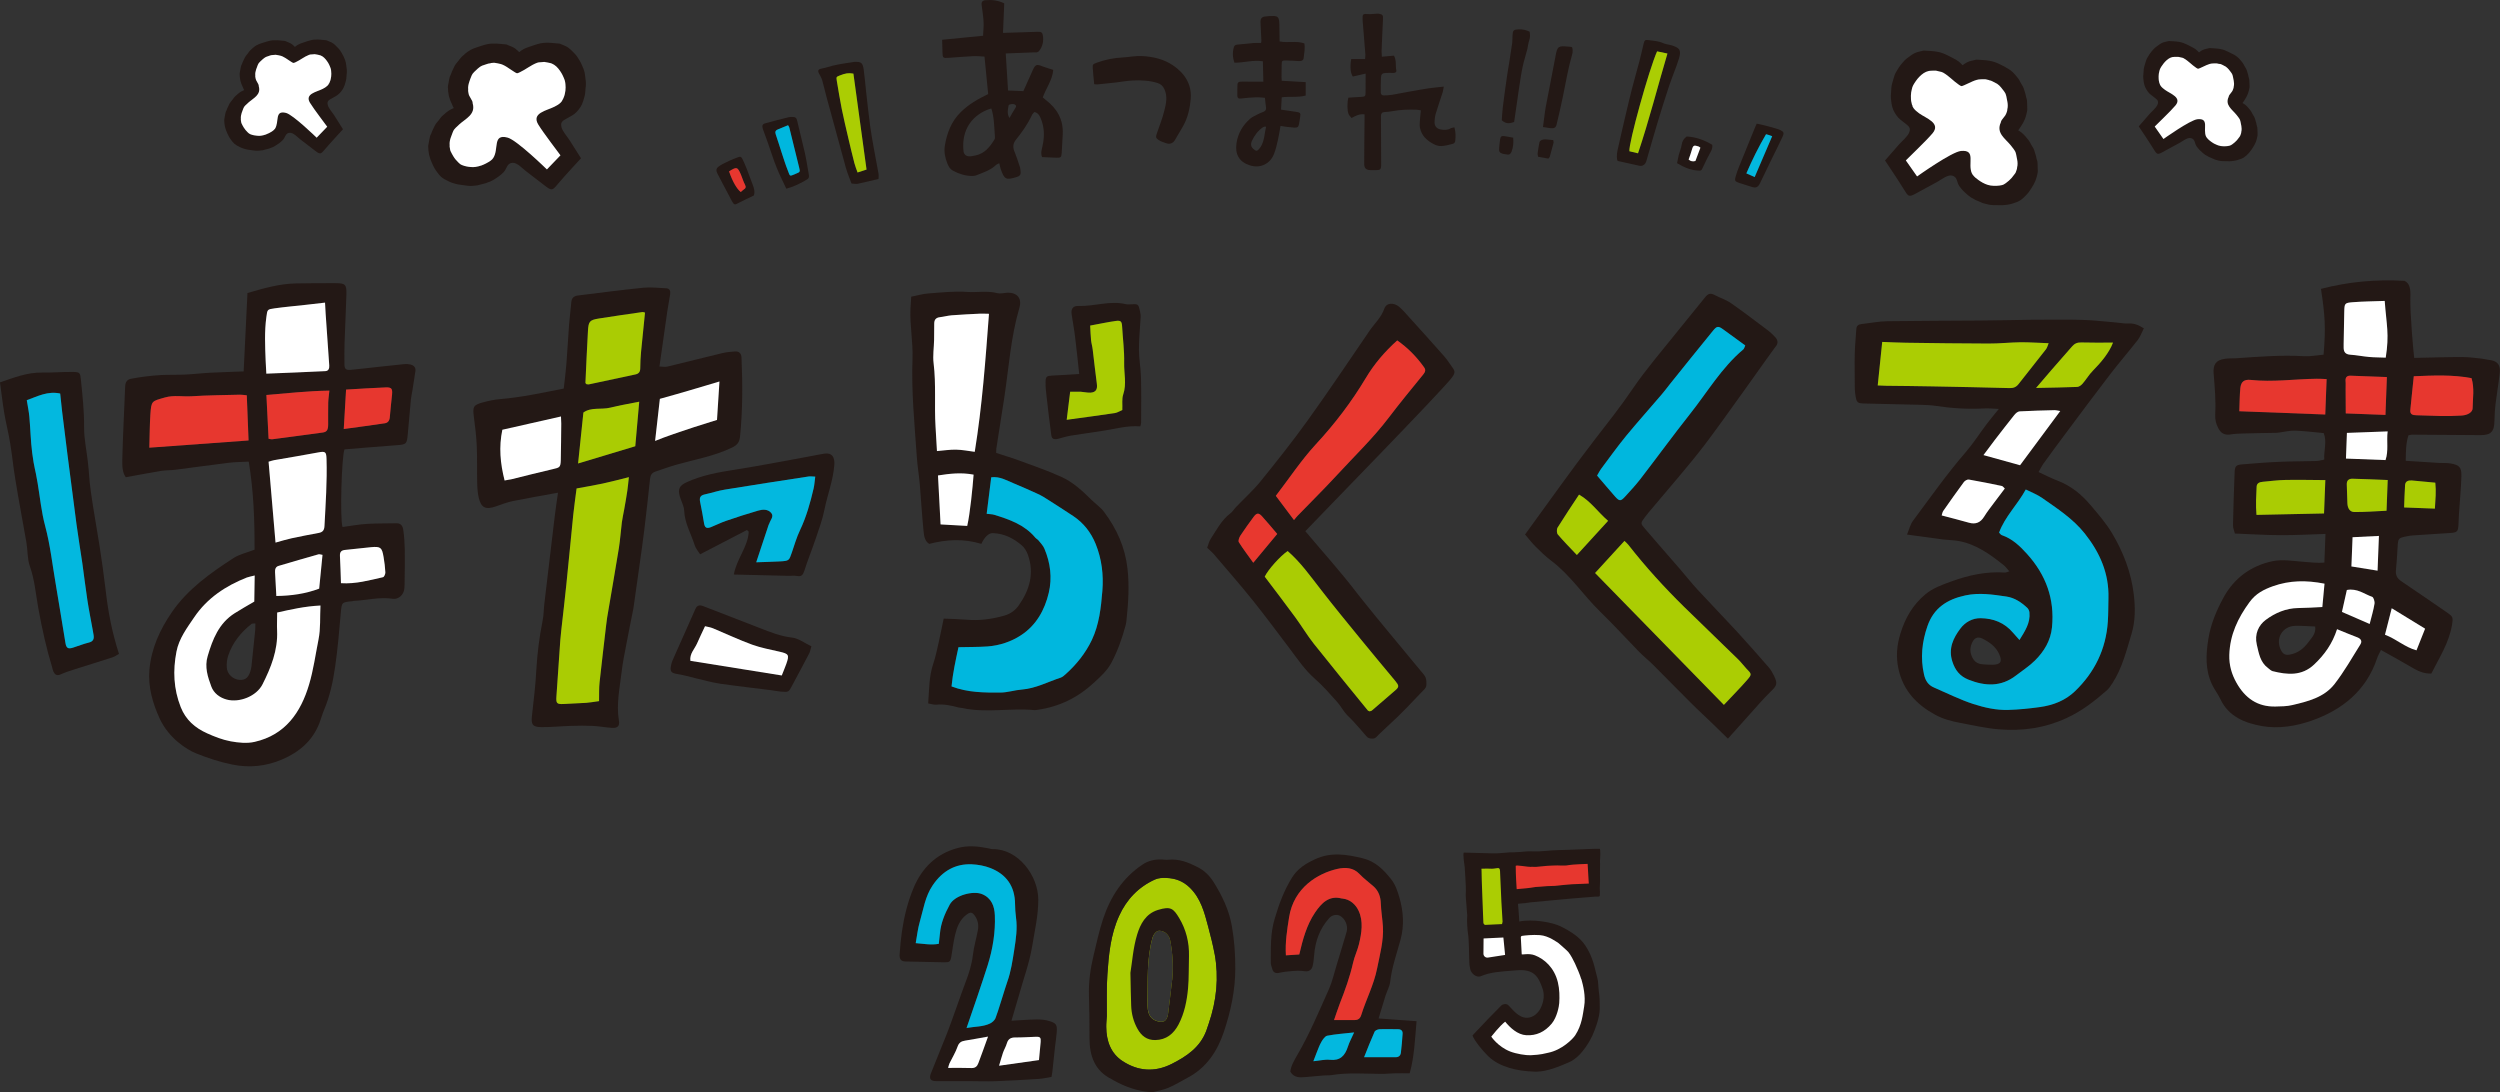 <?xml version="1.0" encoding="UTF-8"?>
<svg id="_レイヤー_2" data-name="レイヤー 2" xmlns="http://www.w3.org/2000/svg" viewBox="0 0 367.12 160.4">
  <rect x="0" y="0" width="367.12" height="160.4" fill="#333333" stroke="none"/>
  <defs>
    <style>
      .cls-1, .cls-2 {
        fill: #231815;
      }

      .cls-3, .cls-4 {
        fill: #fff;
      }

      .cls-4, .cls-5, .cls-2, .cls-6, .cls-7, .cls-8, .cls-9, .cls-10 {
        fill-rule: evenodd;
      }

      .cls-11, .cls-7 {
        fill: #abcd03;
      }

      .cls-5 {
        fill: #e8382f;
      }

      .cls-12, .cls-6 {
        fill: #e7372f;
      }

      .cls-8 {
        fill: #00b7de;
      }

      .cls-9 {
        fill: #aacc03;
      }

      .cls-10 {
        fill: #03b8df;
      }
    </style>
  </defs>
  <g id="_1" data-name="1">
    <g>
      <g>
        <g>
          <path class="cls-1" d="M69.04,7.37c-.49.26-.87.64-1.27,1-.16.15-.28.35-.42.52-.1.12-.21.24-.3.37-.1.13-.21.26-.28.4-.16.3-.29.61-.43.91-.05.12-.07.26-.14.37-.13.23-.21.46-.24.71-.03.25-.1.5-.14.76-.02.12-.05.24-.05.36,0,.23.02.45.04.67.04.42.13.82.27,1.2.14.36.29.7.45,1.04.03.06.07.12.11.19-.16.06-.32.13-.48.22-.48.26-.88.64-1.28,1-.16.15-.28.35-.41.52-.1.13-.2.24-.31.37-.1.13-.21.26-.28.4-.16.3-.29.61-.43.91-.06.12-.08.26-.14.37-.14.23-.21.46-.24.71-.03.26-.1.5-.14.76-.02.12-.05.24-.05.35,0,.22.02.45.04.67.04.41.13.81.27,1.2.13.35.29.7.45,1.04.1.21.22.42.35.61.13.2.29.39.43.58.23.3.51.55.84.73.43.24.86.46,1.34.6.25.07.5.16.76.19.44.07.88.13,1.32.18.25.03.5.04.75.01.23-.03.45-.04.68-.07.12-.02.24-.06.37-.1.29-.08.58-.14.87-.22.11-.03.22-.11.34-.14.28-.07.53-.21.78-.35.53-.32,1.04-.67,1.48-1.12.5-.52.46-1.31,1.29-1.38.7-.06,1.48.83,1.99,1.22.99.76,1.98,1.52,2.97,2.28.81.61.97.51,1.65-.31,1.06-1.27,3.47-3.86,3.47-3.86-.55-.89-1.12-1.77-1.68-2.65-.35-.56-1.06-1.31-1.2-1.96-.19-.83.35-.96.95-1.32.53-.32.84-.41,1.27-.86.45-.46.8-.99.98-1.61.15-.49.31-.98.32-1.49,0-.25.04-.5.07-.75.04-.44-.03-.88-.1-1.43-.03-.28-.09-.67-.24-1.05-.18-.44-.36-.88-.61-1.29-.21-.33-.4-.66-.68-.94-.18-.17-.34-.36-.52-.53-.13-.12-.26-.24-.41-.35-.37-.28-.83-.39-1.25-.59-.03-.02-.08-.02-.13-.02-.32-.03-.65-.06-.97-.09-.31-.04-.63-.03-.96-.03-.53,0-1.04.13-1.54.29-.28.09-.55.19-.83.28-.31.1-.61.21-.9.36-.23.13-.45.28-.65.45-.06-.06-.11-.12-.17-.18-.13-.12-.26-.24-.41-.35-.38-.28-.83-.38-1.25-.59-.04-.02-.08-.01-.13-.02-.32-.03-.65-.06-.97-.09-.32-.04-.64-.03-.96-.03-.53,0-1.04.13-1.54.29-.28.09-.56.19-.84.28-.31.1-.61.21-.9.37ZM72.03,9.26c.16,0,.31-.02.47-.04.04,0,.07,0,.11,0,.15.02.31.05.46.08.07.01.15.03.23.05.74.11,1.52.78,2.15,1.16.46.28.42.33.87.11.92-.43,1.59-1.03,2.55-1.4.17-.06.34-.08.52-.08.16,0,.31-.02.46-.04.04,0,.08,0,.11,0,.16.02.31.05.46.08.08.02.15.04.23.05.27.04.52.15.73.29.45.29.79.76,1.06,1.2.14.22.24.47.35.71.05.1.09.22.13.33.07.19.08.38.11.58.03.32.04.65,0,.97-.05.34-.11.7-.26,1.02-.04.08-.07.17-.11.26-.02.04-.04.06-.07.08-.02.08-.05.15-.1.22,0,.01-.02.02-.03.02-.04.07-.08.11-.13.16-.27.26-.58.44-.91.6-1.13.58-3.4.91-2.39,2.6.78,1.29,3.05,4.21,3.27,4.54l-1.99,2.07s-4.44-4.35-5.79-4.68c-2.24-.57-1.21,1.7-2.11,3.03-.01.01-.02.02-.03.02-.03.07-.08.12-.12.16-.27.26-.59.44-.91.6-.23.12-.46.22-.71.31,0,0-.01,0-.02,0-.51.17-1.02.27-1.56.2-.19-.02-.38-.03-.56-.08-.23-.05-.46-.11-.66-.2-.21-.08-.38-.22-.53-.38-.29-.28-.54-.57-.74-.91-.14-.22-.26-.47-.38-.7-.09-.16-.1-.35-.13-.52-.03-.13-.05-.27-.03-.4,0,0,0-.02,0-.02-.04-.38.05-.81.16-1.1.07-.21.17-.49.27-.73.06-.16.12-.32.23-.46.07-.09.14-.18.23-.26.17-.17.34-.33.52-.49.94-.86,2.44-1.46,1.97-3.09,0,0,0-.26-.11-.42-.14-.23-.26-.47-.39-.7-.09-.16-.1-.35-.14-.52-.02-.13-.05-.27-.02-.4,0,0,0-.02,0-.02-.05-.38.06-.8.16-1.1.07-.21.16-.49.27-.74.06-.16.13-.32.23-.46.08-.09.15-.18.23-.26.17-.17.35-.33.52-.49.09-.08.19-.16.29-.23.11-.07.22-.15.35-.2.24-.09.49-.16.74-.25.17-.07.34-.08.51-.09Z"/>
          <path class="cls-3" d="M72.03,9.26c.16,0,.31-.02.47-.04.04,0,.07,0,.11,0,.15.02.31.05.46.08.07.01.15.03.23.05.74.11,1.52.78,2.15,1.16.46.28.42.33.87.11.92-.43,1.59-1.03,2.55-1.4.17-.06.34-.08.52-.08.16,0,.31-.02.46-.04.04,0,.08,0,.11,0,.16.02.31.05.46.08.08.02.15.04.23.05.27.04.52.15.73.29.45.29.79.76,1.06,1.2.14.22.24.47.35.71.05.1.09.22.13.33.07.19.08.38.11.58.03.32.04.65,0,.97-.05.34-.11.7-.26,1.02-.04.08-.07.17-.11.26-.02.04-.04.06-.07.08-.02.08-.05.15-.1.22,0,.01-.02.02-.03.02-.04.07-.08.11-.13.16-.27.26-.58.44-.91.6-1.13.58-3.4.91-2.39,2.6.78,1.29,3.05,4.21,3.27,4.54l-1.99,2.07s-4.44-4.35-5.79-4.68c-2.24-.57-1.21,1.7-2.11,3.03-.01.01-.02.02-.03.02-.03.07-.08.12-.12.16-.27.26-.59.44-.91.6-.23.12-.46.22-.71.31,0,0-.01,0-.02,0-.51.17-1.02.27-1.56.2-.19-.02-.38-.03-.56-.08-.23-.05-.46-.11-.66-.2-.21-.08-.38-.22-.53-.38-.29-.28-.54-.57-.74-.91-.14-.22-.26-.47-.38-.7-.09-.16-.1-.35-.13-.52-.03-.13-.05-.27-.03-.4,0,0,0-.02,0-.02-.04-.38.05-.81.16-1.1.07-.21.17-.49.27-.73.06-.16.12-.32.23-.46.07-.09.14-.18.23-.26.17-.17.34-.33.52-.49.94-.86,2.44-1.46,1.97-3.09,0,0,0-.26-.11-.42-.14-.23-.26-.47-.39-.7-.09-.16-.1-.35-.14-.52-.02-.13-.05-.27-.02-.4,0,0,0-.02,0-.02-.05-.38.06-.8.16-1.1.07-.21.16-.49.27-.74.06-.16.13-.32.23-.46.08-.09.15-.18.23-.26.17-.17.35-.33.52-.49.09-.08.19-.16.29-.23.11-.07.22-.15.35-.2.24-.09.49-.16.74-.25.17-.07.34-.08.51-.09Z"/>
        </g>
        <g>
          <path class="cls-1" d="M294.51,9.86c-.26-.13-.52-.27-.79-.4-.47-.23-.96-.43-1.48-.52-.32-.05-.63-.11-.95-.12-.32-.02-.65-.04-.98-.06-.04,0-.09-.01-.13,0-.44.14-.91.17-1.32.39-.16.08-.31.18-.46.28-.07.05-.13.1-.2.15-.18-.2-.37-.38-.58-.55-.26-.2-.54-.35-.84-.5-.26-.13-.52-.27-.78-.4-.47-.23-.96-.44-1.48-.52-.32-.05-.63-.11-.95-.12-.33-.02-.65-.04-.98-.06-.04,0-.09-.01-.13,0-.44.13-.91.17-1.33.39-.16.08-.31.18-.46.28-.2.14-.4.3-.6.44-.32.23-.57.53-.82.83-.31.36-.56.77-.8,1.18-.2.35-.33.73-.39,1-.16.53-.29.95-.32,1.4-.01.25-.02.5-.05.75-.07.51.01,1.02.08,1.52.09.64.35,1.21.73,1.74.36.51.65.65,1.13,1.05.54.45,1.05.67.73,1.45-.25.62-1.05,1.25-1.49,1.75-.69.79-1.38,1.57-2.06,2.36,0,0,1.98,2.93,2.84,4.35.55.91.69,1.04,1.58.56,1.1-.59,2.2-1.19,3.29-1.79.56-.31,1.47-1.07,2.15-.9.81.2.65.98,1.06,1.56.36.51.81.94,1.29,1.33.22.18.45.36.71.47.11.05.2.14.31.19.27.12.55.24.82.35.12.05.23.12.35.15.22.06.44.11.66.17.25.07.49.1.75.11.44.01.89.02,1.34.02.26,0,.52-.04.78-.07.5-.06.96-.22,1.42-.39.35-.13.67-.34.94-.59.17-.17.35-.33.51-.51.16-.17.31-.35.44-.55.21-.31.42-.63.6-.96.2-.36.35-.74.45-1.14.05-.22.11-.44.14-.66.02-.12,0-.24,0-.36,0-.26-.03-.51-.02-.77,0-.25-.03-.5-.13-.74-.05-.12-.05-.26-.08-.39-.09-.32-.18-.64-.29-.96-.05-.16-.14-.3-.22-.44-.08-.14-.17-.27-.25-.41-.11-.19-.19-.41-.33-.58-.34-.42-.67-.85-1.11-1.19-.14-.11-.29-.2-.44-.29.04-.06.1-.11.13-.17.21-.31.42-.63.61-.96.2-.36.35-.74.45-1.15.06-.22.1-.43.14-.66.02-.12,0-.24,0-.36,0-.26-.03-.52-.02-.77,0-.26-.03-.5-.13-.74-.05-.12-.05-.26-.08-.39-.09-.32-.18-.65-.29-.96-.05-.16-.14-.3-.22-.44-.07-.14-.17-.27-.24-.41-.11-.2-.19-.41-.33-.58-.34-.42-.67-.85-1.1-1.19-.26-.2-.55-.35-.83-.5ZM292.6,11.93c.23.13.47.23.69.36.11.07.21.16.31.25.09.08.17.17.25.27.15.18.3.37.44.56.07.09.13.19.19.29.08.15.12.32.16.49.06.26.11.55.15.77.06.31.09.75-.01,1.11,0,0,0,.02,0,.02,0,.14-.04.27-.08.39-.06.17-.1.35-.22.49-.16.21-.32.43-.49.64-.12.14-.17.4-.17.4-.72,1.54.67,2.37,1.47,3.36.15.19.3.38.44.57.07.09.13.19.19.29.09.15.12.33.16.49.06.25.11.55.15.77.06.31.09.74-.01,1.11,0,0,0,.02,0,.02,0,.14-.04.27-.09.39-.06.17-.1.35-.21.49-.16.21-.32.43-.49.63-.26.3-.55.56-.88.79-.18.13-.37.25-.58.29-.22.06-.46.08-.69.09-.19.01-.38,0-.57,0-.54-.01-1.04-.18-1.51-.43-.01,0-.02,0-.02-.01-.23-.13-.44-.26-.65-.41-.3-.21-.58-.44-.81-.74-.04-.05-.07-.11-.1-.18-.01,0-.02,0-.03-.02-.69-1.46.68-3.54-1.62-3.32-1.38.13-6.44,3.74-6.44,3.74l-1.65-2.35c.26-.29,2.96-2.83,3.92-3.98,1.26-1.51-.93-2.19-1.96-2.93-.3-.21-.58-.44-.81-.74-.04-.05-.07-.11-.1-.18-.01,0-.03,0-.03-.02-.04-.08-.06-.16-.06-.24-.03-.02-.05-.05-.06-.09-.02-.09-.04-.18-.06-.27-.1-.34-.1-.7-.1-1.05,0-.33.06-.65.14-.96.05-.19.09-.38.19-.56.06-.1.11-.21.18-.31.15-.22.29-.45.46-.65.34-.4.75-.8,1.24-1.02.23-.11.49-.17.77-.17.08,0,.15,0,.23-.01.16,0,.31,0,.47,0,.03,0,.07.01.11.02.15.04.3.08.45.11.17.03.34.07.5.16.9.52,1.46,1.21,2.31,1.78.42.28.38.23.88.02.68-.28,1.55-.82,2.3-.82.08,0,.16-.01.23-.01.16,0,.31,0,.47,0,.04,0,.08,0,.11.02.15.04.3.08.46.11.17.03.34.07.49.16Z"/>
          <path class="cls-3" d="M292.11,11.77c-.15-.03-.3-.07-.46-.11-.04,0-.07-.02-.11-.02-.16,0-.31,0-.47,0-.08,0-.16.01-.23.01-.75,0-1.62.54-2.3.82-.5.21-.46.26-.88-.02-.84-.57-1.41-1.26-2.31-1.78-.16-.09-.33-.13-.5-.16-.15-.03-.3-.07-.45-.11-.04,0-.08-.02-.11-.02-.16,0-.31,0-.47,0-.08,0-.16.01-.23.01-.28,0-.53.07-.77.17-.49.22-.9.62-1.24,1.02-.17.2-.31.43-.46.65-.06.1-.12.2-.18.31-.1.17-.14.36-.19.56-.08.32-.14.63-.14.96,0,.35,0,.7.1,1.05.03.09.04.18.06.27.01.04.03.07.06.09,0,.08.03.16.06.24,0,.01.02.02.03.02.02.07.06.12.1.18.22.29.51.52.81.74,1.03.74,3.22,1.42,1.96,2.93-.97,1.15-3.66,3.69-3.92,3.98l1.65,2.35s5.06-3.61,6.44-3.74c2.3-.22.93,1.86,1.62,3.32,0,.01.02.02.03.02.02.07.06.13.1.18.23.3.51.53.81.74.21.15.43.29.65.41,0,0,0,0,.02.01.47.25.97.42,1.51.43.19,0,.38.02.57,0,.23-.01.47-.04.69-.09.22-.05.41-.16.58-.29.32-.23.62-.49.88-.79.17-.2.32-.42.49-.63.11-.14.15-.33.21-.49.05-.12.09-.26.09-.39,0,0,0-.02,0-.02.1-.37.07-.81.01-1.11-.04-.21-.09-.51-.15-.77-.04-.17-.07-.34-.16-.49-.06-.1-.12-.2-.19-.29-.14-.19-.29-.38-.44-.57-.8-.99-2.19-1.81-1.47-3.36,0,0,.05-.26.17-.4.17-.21.32-.43.49-.64.11-.15.15-.33.22-.49.04-.12.09-.25.08-.39,0,0,0-.02,0-.02.1-.37.07-.8.01-1.11-.04-.21-.09-.51-.15-.77-.04-.16-.08-.33-.16-.49-.06-.1-.12-.2-.19-.29-.14-.19-.29-.38-.44-.56-.08-.1-.16-.19-.25-.27-.1-.09-.2-.18-.31-.25-.22-.13-.46-.24-.69-.36-.15-.09-.32-.13-.49-.16Z"/>
        </g>
        <g>
          <path class="cls-1" d="M37.74,6.61c-.38.2-.68.5-.99.78-.13.11-.21.27-.32.41-.08.1-.16.19-.23.29-.08.1-.16.2-.22.31-.12.23-.23.47-.34.71-.04.1-.06.2-.11.29-.1.18-.16.36-.19.55-.02.2-.08.39-.11.59-.02.09-.04.18-.04.28,0,.18.01.35.03.52.03.32.1.63.21.93.11.28.23.54.35.81.02.05.06.1.08.15-.13.05-.25.1-.37.17-.38.2-.68.5-.99.78-.13.12-.22.27-.32.41-.08.1-.16.19-.24.29-.08.1-.16.2-.22.31-.12.23-.23.47-.34.71-.04.1-.06.2-.11.29-.11.18-.16.36-.19.55-.03.2-.08.39-.11.59-.02.09-.04.18-.04.28,0,.17.02.35.03.52.03.32.1.63.21.93.1.28.22.54.35.81.08.17.17.32.27.47.1.15.22.3.33.45.18.23.4.42.65.57.33.18.67.36,1.05.47.2.06.39.12.59.15.34.05.69.1,1.03.14.2.02.39.03.59,0,.18-.02.35-.03.53-.05.1-.01.19-.05.28-.08.23-.06.45-.11.68-.17.09-.02.17-.08.26-.11.22-.05.41-.16.6-.27.41-.25.81-.52,1.15-.87.39-.4.36-1.02,1-1.07.55-.05,1.15.64,1.55.95.77.59,1.54,1.18,2.31,1.77.63.47.75.39,1.28-.24.83-.98,2.7-3,2.7-3-.43-.69-.87-1.38-1.3-2.06-.28-.44-.82-1.02-.94-1.52-.15-.64.27-.75.74-1.03.41-.25.65-.32.99-.67.35-.36.62-.77.77-1.25.11-.38.24-.76.25-1.16,0-.19.03-.39.05-.58.03-.34-.02-.68-.08-1.11-.02-.22-.07-.52-.18-.81-.14-.34-.28-.69-.48-1-.16-.26-.31-.52-.53-.73-.14-.13-.27-.28-.41-.41-.1-.1-.2-.19-.32-.27-.29-.22-.65-.3-.97-.46-.03-.01-.06-.01-.1-.02-.25-.03-.5-.05-.76-.07-.24-.03-.49-.02-.74-.02-.41,0-.81.1-1.2.23-.22.07-.43.14-.65.22-.24.08-.48.16-.7.28-.18.1-.35.22-.51.35-.04-.05-.09-.09-.13-.14-.1-.09-.2-.19-.32-.27-.29-.22-.65-.3-.97-.46-.03-.01-.07-.01-.1-.02-.25-.02-.51-.05-.76-.07-.25-.03-.5-.02-.75-.02-.41,0-.81.1-1.2.22-.22.07-.43.15-.65.21-.24.08-.48.16-.7.29ZM40.06,8.08c.12,0,.24-.02.36-.03.03,0,.06,0,.09,0,.12.02.24.04.36.06.06.01.12.03.18.04.58.09,1.18.6,1.67.9.36.22.32.25.68.09.72-.33,1.24-.8,1.99-1.09.13-.05.26-.06.4-.06.12,0,.24-.02.36-.03.03,0,.06,0,.09,0,.12.02.24.04.36.06.06.01.12.03.18.04.21.03.4.11.57.22.35.23.61.59.83.93.11.17.19.37.27.55.04.08.07.17.1.26.06.15.07.3.08.45.03.25.03.5,0,.76-.04.27-.08.54-.2.79-.03.07-.05.14-.08.2-.01.03-.03.05-.06.06-.02.06-.04.12-.08.17,0,.01-.02.01-.03.01-.03.05-.06.09-.1.13-.21.2-.45.34-.71.47-.88.45-2.64.71-1.86,2.02.61,1,2.37,3.27,2.54,3.53l-1.55,1.61s-3.46-3.38-4.5-3.64c-1.74-.44-.94,1.32-1.64,2.36,0,.01-.02.01-.03.01-.03.05-.06.09-.1.12-.21.2-.46.34-.71.47-.18.09-.36.17-.55.24,0,0,0,0-.02,0-.39.13-.8.21-1.21.15-.15-.02-.29-.03-.44-.06-.18-.04-.35-.08-.52-.15-.16-.06-.29-.17-.41-.29-.22-.21-.42-.45-.58-.71-.11-.17-.2-.36-.3-.55-.07-.12-.08-.27-.1-.4-.02-.1-.04-.21-.02-.31,0,0,0-.01,0-.02-.03-.29.04-.63.12-.86.05-.16.13-.38.21-.57.05-.12.1-.25.18-.36.06-.07.11-.14.18-.2.13-.13.27-.26.41-.38.73-.66,1.9-1.13,1.53-2.4,0,0,0-.21-.08-.33-.11-.18-.2-.37-.3-.55-.07-.13-.08-.27-.11-.4-.02-.1-.04-.21-.02-.31,0,0,0-.01,0-.02-.04-.29.05-.63.12-.86.05-.16.13-.38.21-.57.05-.12.1-.25.18-.36.06-.07.11-.14.18-.2.13-.13.27-.26.41-.38.07-.07.15-.12.23-.18.09-.06.17-.12.27-.16.19-.07.38-.13.57-.2.13-.05.26-.06.4-.07Z"/>
          <path class="cls-3" d="M40.06,8.08c.12,0,.24-.02.36-.03.03,0,.06,0,.09,0,.12.02.24.04.36.06.06.01.12.03.18.04.58.09,1.18.6,1.67.9.36.22.32.25.68.09.72-.33,1.24-.8,1.99-1.09.13-.05.26-.06.4-.06.12,0,.24-.02.36-.03.03,0,.06,0,.09,0,.12.02.24.04.36.06.06.01.12.03.18.04.21.03.4.11.57.22.35.23.61.59.83.93.11.17.19.37.27.55.04.08.07.17.1.26.06.15.07.3.08.45.03.25.03.5,0,.76-.04.27-.08.54-.2.79-.03.07-.05.14-.08.2-.01.03-.03.05-.06.06-.02.06-.04.12-.08.17,0,.01-.02.01-.03.01-.03.05-.06.09-.1.13-.21.2-.45.34-.71.47-.88.45-2.64.71-1.86,2.02.61,1,2.37,3.27,2.54,3.53l-1.55,1.61s-3.46-3.38-4.5-3.64c-1.74-.44-.94,1.32-1.64,2.36,0,.01-.02.01-.03.01-.03.05-.06.09-.1.12-.21.2-.46.34-.71.47-.18.09-.36.17-.55.24,0,0,0,0-.02,0-.39.13-.8.21-1.21.15-.15-.02-.29-.03-.44-.06-.18-.04-.35-.08-.52-.15-.16-.06-.29-.17-.41-.29-.22-.21-.42-.45-.58-.71-.11-.17-.2-.36-.3-.55-.07-.12-.08-.27-.1-.4-.02-.1-.04-.21-.02-.31,0,0,0-.01,0-.02-.03-.29.04-.63.12-.86.05-.16.13-.38.21-.57.05-.12.1-.25.18-.36.06-.07.11-.14.18-.2.13-.13.27-.26.41-.38.73-.66,1.9-1.13,1.53-2.4,0,0,0-.21-.08-.33-.11-.18-.2-.37-.3-.55-.07-.13-.08-.27-.11-.4-.02-.1-.04-.21-.02-.31,0,0,0-.01,0-.02-.04-.29.05-.63.12-.86.05-.16.13-.38.21-.57.05-.12.1-.25.18-.36.06-.07.11-.14.18-.2.13-.13.27-.26.41-.38.07-.07.15-.12.23-.18.09-.06.17-.12.27-.16.19-.07.38-.13.57-.2.13-.05.26-.06.4-.07Z"/>
        </g>
        <g>
          <path class="cls-1" d="M327.81,7.91c-.2-.1-.4-.21-.61-.31-.37-.18-.74-.34-1.15-.4-.25-.04-.49-.08-.74-.09-.25-.01-.51-.03-.76-.05-.03,0-.07,0-.1,0-.34.11-.71.13-1.03.3-.13.06-.24.14-.35.22-.05.04-.1.08-.15.12-.14-.15-.29-.3-.45-.43-.2-.15-.42-.28-.65-.39-.2-.1-.4-.21-.61-.31-.37-.18-.75-.34-1.15-.41-.25-.04-.49-.08-.74-.09-.26-.01-.51-.03-.76-.04-.03,0-.07,0-.1,0-.35.1-.71.13-1.03.3-.12.06-.24.14-.36.22-.16.11-.31.23-.46.34-.25.18-.44.42-.64.64-.24.28-.44.6-.62.92-.16.27-.25.57-.31.78-.12.42-.23.74-.25,1.08-.01.19-.01.39-.04.58-.06.4,0,.79.06,1.18.07.5.27.94.57,1.35.28.4.5.51.88.81.42.35.82.52.57,1.13-.19.48-.82.97-1.16,1.36-.54.61-1.07,1.22-1.6,1.84,0,0,1.54,2.28,2.21,3.38.43.71.54.81,1.23.43.86-.46,1.71-.92,2.56-1.39.44-.24,1.14-.83,1.67-.7.63.16.51.76.83,1.22.28.4.63.73,1,1.04.17.14.35.28.56.36.09.04.16.11.24.14.21.1.43.18.64.28.09.04.18.09.27.12.17.05.34.09.51.14.19.05.38.07.58.08.35.01.69.02,1.04.02.2,0,.4-.03.6-.06.39-.05.75-.17,1.11-.3.27-.1.52-.26.73-.46.13-.13.27-.26.4-.4.12-.13.24-.28.34-.43.17-.24.32-.49.47-.75.16-.28.27-.58.35-.89.04-.17.08-.34.11-.51.01-.09,0-.19,0-.28,0-.2-.02-.4-.02-.6,0-.2-.02-.39-.1-.58-.04-.09-.04-.2-.06-.3-.07-.25-.14-.5-.22-.75-.04-.12-.11-.23-.17-.34-.06-.11-.13-.21-.19-.32-.08-.15-.15-.32-.25-.45-.26-.33-.52-.66-.86-.92-.11-.08-.23-.16-.34-.22.03-.05.08-.08.1-.13.17-.24.32-.49.47-.75.15-.28.27-.58.35-.89.04-.17.08-.34.11-.51.02-.09,0-.18,0-.28,0-.2-.02-.4-.02-.6,0-.2-.02-.39-.1-.58-.04-.09-.04-.2-.06-.3-.07-.25-.14-.5-.22-.75-.04-.12-.11-.23-.17-.35-.06-.11-.13-.21-.19-.32-.09-.15-.15-.32-.26-.45-.26-.33-.52-.66-.86-.92-.2-.16-.42-.28-.65-.39ZM326.32,9.53c.18.1.36.18.53.28.09.05.17.13.24.2.07.07.14.14.2.21.11.14.23.29.34.44.05.07.1.15.15.23.06.12.09.25.12.38.05.2.09.43.12.6.04.24.07.58,0,.87,0,0,0,.01,0,.02,0,.11-.03.21-.07.31-.05.13-.08.27-.17.38-.13.16-.25.34-.38.5-.09.11-.13.31-.13.31-.56,1.2.52,1.84,1.14,2.61.12.15.23.29.34.44.06.07.1.15.15.23.07.12.09.25.12.38.05.2.09.43.12.6.04.24.07.58-.01.87,0,0,0,.01,0,.02,0,.11-.03.21-.07.31-.05.13-.08.27-.17.38-.13.16-.25.34-.38.49-.2.24-.43.43-.68.61-.14.1-.29.19-.45.23-.17.04-.35.06-.53.07-.15.01-.29,0-.44,0-.42,0-.81-.14-1.17-.34,0,0-.01,0-.02,0-.18-.1-.35-.2-.51-.32-.23-.16-.45-.34-.63-.57-.03-.04-.06-.08-.08-.14,0,0-.02,0-.03-.02-.54-1.13.53-2.75-1.26-2.58-1.07.1-5.01,2.91-5.01,2.91l-1.28-1.83c.2-.23,2.3-2.2,3.05-3.1.98-1.17-.73-1.7-1.53-2.28-.23-.17-.45-.34-.63-.57-.03-.04-.06-.08-.08-.14,0,0-.02,0-.02-.02-.03-.06-.04-.12-.05-.18-.02-.02-.04-.04-.05-.07-.02-.07-.03-.14-.05-.21-.08-.27-.07-.54-.07-.81,0-.25.04-.5.11-.75.04-.15.07-.3.15-.43.05-.08.09-.16.14-.24.11-.17.22-.35.36-.5.26-.31.58-.63.96-.8.18-.08.38-.13.6-.13.06,0,.12,0,.18,0,.12,0,.24,0,.36,0,.03,0,.06,0,.09.01.12.03.23.06.35.08.13.02.26.06.39.12.7.4,1.14.94,1.8,1.38.32.22.3.18.68.02.53-.22,1.2-.64,1.79-.64.06,0,.12,0,.18-.01.12,0,.24,0,.36,0,.03,0,.06,0,.09.01.12.03.24.06.36.08.13.02.26.05.38.13Z"/>
          <path class="cls-3" d="M325.94,9.4c-.12-.02-.24-.06-.36-.08-.03,0-.06-.01-.09-.01-.12,0-.24,0-.36,0-.06,0-.12,0-.18.01-.59,0-1.26.42-1.79.64-.39.16-.36.2-.68-.02-.66-.44-1.1-.98-1.8-1.38-.12-.07-.25-.1-.39-.12-.12-.02-.24-.06-.35-.08-.03,0-.06-.01-.09-.01-.12,0-.24,0-.36,0-.06,0-.12.01-.18,0-.22,0-.42.05-.6.13-.38.17-.7.49-.96.8-.13.16-.24.33-.36.5-.05.07-.09.16-.14.24-.08.14-.11.28-.15.43-.07.25-.11.49-.11.75,0,.27,0,.55.07.81.02.07.03.14.05.21,0,.03.02.05.05.07,0,.06.02.12.05.18,0,.01.01.01.02.02.02.05.05.1.08.14.17.23.4.4.63.57.8.58,2.5,1.11,1.53,2.28-.75.9-2.85,2.87-3.05,3.1l1.28,1.83s3.93-2.81,5.01-2.91c1.79-.17.73,1.45,1.26,2.58,0,.01.02.01.03.02.02.06.05.1.08.14.18.23.4.41.63.57.16.12.33.22.51.32,0,0,0,0,.02,0,.37.19.75.33,1.17.34.15,0,.29.02.44,0,.18-.01.36-.03.53-.07.17-.04.32-.13.45-.23.25-.18.48-.38.68-.61.13-.16.25-.33.38-.49.09-.11.12-.25.17-.38.04-.1.07-.2.07-.31,0,0,0-.01,0-.02.08-.29.05-.63.01-.87-.03-.17-.07-.4-.12-.6-.03-.13-.06-.26-.12-.38-.05-.08-.09-.15-.15-.23-.11-.15-.23-.3-.34-.44-.62-.77-1.7-1.41-1.14-2.61,0,0,.04-.2.13-.31.13-.16.25-.33.38-.5.09-.11.12-.25.17-.38.03-.1.07-.2.07-.31,0,0,0-.01,0-.02.08-.28.05-.63,0-.87-.03-.17-.07-.4-.12-.6-.03-.13-.06-.26-.12-.38-.05-.08-.09-.16-.15-.23-.11-.15-.23-.29-.34-.44-.06-.08-.13-.15-.2-.21-.08-.07-.15-.14-.24-.2-.17-.1-.36-.19-.53-.28-.12-.07-.25-.1-.38-.13Z"/>
        </g>
        <g>
          <path class="cls-2" d="M237.5,23.56c-.17-.69,0-1.38.16-2.06.35-1.62.74-3.22,1.11-4.83.3-1.25.59-2.5.91-3.75.34-1.32.72-2.62,1.07-3.94.22-.84.4-1.7.61-2.55.13-.53.22-.62.75-.54.69.11,1.4.12,2.06.42.35.16.74.21,1.12.3.07.02.14.03.21.05,1.07.36,1.46.6,1.05,1.94-.41,1.35-.98,2.64-1.43,3.98-.6,1.8-1.16,3.6-1.71,5.42-.57,1.88-1.1,3.78-1.65,5.67-.15.5-.56.77-1.02.67-1.04-.23-2.08-.46-3.11-.69-.04-.01-.08-.05-.14-.1ZM240.54,22.51c1.64-4.87,2.87-9.76,4.32-14.65-.57-.12-1.05-.22-1.52-.32-1.18,2.63-4.19,13.48-4.07,14.67.38.09.77.18,1.26.3Z"/>
          <path class="cls-2" d="M129,26.28c-1.05.25-2.05.5-3.06.71-.26.05-.54-.02-.9-.04-.27-.76-.6-1.51-.82-2.29-.96-3.46-1.9-6.93-2.84-10.39-.22-.81-.4-1.63-.63-2.44-.1-.35-.28-.68-.46-1-.25-.45-.17-.65.36-.76.24-.05.49-.1.72-.17,1.23-.4,2.5-.57,3.77-.76.1-.01.2-.05.29-.05,1.02-.05,1.25.11,1.4,1.11.14,1,.22,2.01.33,3.01.2,1.77.38,3.54.62,5.3.15,1.15.37,2.29.57,3.44.21,1.19.45,2.37.66,3.56.04.24,0,.49,0,.75ZM125.33,10.81c-.75-.13-1.17-.06-2.03.28-.49.2-.51.2-.42.77.23,1.38.46,2.77.73,4.15.28,1.4.62,2.79.94,4.18.29,1.25.59,2.5.91,3.75.12.45.29.89.47,1.39.46-.15.87-.28,1.32-.43-.65-4.74-1.29-9.41-1.93-14.1Z"/>
          <path class="cls-2" d="M115.47,27.71c-.49-1.05-1-2.04-1.41-3.07-.48-1.19-.86-2.42-1.29-3.64-.24-.68-.49-1.35-.73-2.02-.17-.49-.11-.75.33-.87,1.16-.33,2.34-.62,3.51-.91.19-.04.4-.03.59-.02.3,0,.49.12.57.46.38,1.63.8,3.26,1.17,4.89.21.94.34,1.9.52,2.85.14.72.11.81-.55,1.17-.82.45-1.65.88-2.71,1.16ZM115.72,18.39c-.56.23-1.03.42-1.51.62-.33.14-.42.35-.3.71.32.91.59,1.84.89,2.75.28.84.54,1.7.87,2.52.4,1.01.19.93,1.3.48.52-.2.53-.28.39-.84-.48-1.97-.96-3.93-1.45-5.9-.03-.11-.11-.21-.19-.35Z"/>
          <path class="cls-2" d="M257.97,18.16c.54.08,3.02.71,3.47.94.51.25.58.44.32.99-.5,1.08-1.04,2.14-1.56,3.2-.58,1.2-1.17,2.4-1.74,3.6-.29.61-.6.76-1.23.55-.62-.21-1.25-.38-1.87-.59-.58-.2-.66-.34-.49-.92.15-.51.33-1.02.53-1.51.78-1.94,1.57-3.87,2.36-5.8.05-.13.12-.26.21-.46ZM257.67,26c.88-2.05,1.72-4.01,2.57-6-.2-.07-.33-.12-.47-.17-.13-.04-.27-.08-.43-.12-1.09,1.85-2.03,3.75-2.89,5.75.42.18.76.34,1.22.54Z"/>
          <path class="cls-2" d="M110.68,28.72c-.84.41-1.58.74-2.3,1.12-.46.25-.56.26-.82-.17-.18-.3-.33-.61-.49-.92-.56-1.07-1.14-2.13-1.69-3.21-.29-.56-.23-.84.3-1.19.47-.31,1-.54,1.51-.78.36-.17.73-.3,1.1-.45.42-.17.57-.13.77.29.21.45.41.9.59,1.37.31.78.59,1.58.89,2.36.21.54.35,1.08.15,1.57ZM107.06,25.17c.51,1.48,1.12,2.55,1.72,3.03.14-.12.27-.26.44-.37.31-.19.35-.39.17-.73-.24-.46-.38-.96-.58-1.44-.5-1.17-.62-1.21-1.75-.49Z"/>
          <path class="cls-2" d="M247.69,20.04c1.38.08,2.59.53,3.75,1.22.06.35-.03.67-.22,1.01-.41.74-.78,1.51-1.14,2.28-.25.53-.24.53-.81.49-1.07-.08-2.01-.48-3-1.08.08-.4.16-.82.26-1.23.13-.49.35-.97.42-1.46.07-.53.3-.91.73-1.22ZM249.7,21.69c-.13-.09-.2-.17-.29-.19-.51-.13-.76-.3-.95.46-.13.49-.32.97-.49,1.47.32.29.67.31,1,.21.25-.67.48-1.28.73-1.95Z"/>
          <path class="cls-7" d="M125.33,10.81c-.75-.13-1.17-.06-2.03.28-.49.2-.51.2-.42.77.23,1.38.46,2.77.73,4.15.28,1.4.62,2.79.94,4.18.29,1.25.59,2.5.91,3.75.12.45.29.89.47,1.39.46-.15.87-.28,1.32-.43-.65-4.74-1.29-9.41-1.93-14.1Z"/>
          <path class="cls-8" d="M115.72,18.39c-.56.23-1.03.42-1.51.62-.33.14-.42.35-.3.71.32.91.59,1.84.89,2.75.28.84.54,1.7.87,2.52.4,1.01.19.93,1.3.48.52-.2.53-.28.39-.84-.48-1.97-.96-3.93-1.45-5.9-.03-.11-.11-.21-.19-.35Z"/>
          <path class="cls-6" d="M107.06,25.17c.51,1.48,1.12,2.55,1.72,3.03.14-.12.27-.26.44-.37.31-.19.35-.39.17-.73-.24-.46-.38-.96-.58-1.44-.5-1.17-.62-1.21-1.75-.49Z"/>
          <path class="cls-7" d="M240.54,22.51c1.64-4.87,2.87-9.76,4.32-14.65-.57-.12-1.05-.22-1.52-.32-1.18,2.63-4.19,13.48-4.07,14.67.38.09.77.18,1.26.3Z"/>
          <path class="cls-4" d="M249.7,21.69c-.13-.09-.2-.17-.29-.19-.51-.13-.76-.3-.95.46-.13.49-.32.97-.49,1.47.32.29.67.31,1,.21.25-.67.48-1.28.73-1.95Z"/>
          <path class="cls-10" d="M257.67,26c.88-2.05,1.72-4.01,2.57-6-.2-.07-.33-.12-.47-.17-.13-.04-.27-.08-.43-.12-1.09,1.85-2.03,3.75-2.89,5.75.42.18.76.34,1.22.54Z"/>
        </g>
        <g>
          <path class="cls-2" d="M147.47.48c-.06,1.45-.12,2.92-.18,4.35,1.72-.06,3.38-.11,5.04-.16.59-.02.75.08.82.58.12.81-.03,1.56-.56,2.23-.23.28-.49.21-.77.21-1.35.05-2.69.1-4.13.16.12,1.88.22,3.64.34,5.44.75.03,1.48.06,2.25.09.47-1.05.93-2.1,1.41-3.15.35-.77.57-.82,1.36-.5.49.2,1.02.33,1.62.53-.13,1.51-1.05,2.67-1.54,4.04.13.11.27.25.42.36,1.69,1.28,2.63,2.92,2.51,5.09-.05.9-.09,1.81-.15,2.71-.05.66-.14.72-.79.7-.68-.02-1.35-.06-2.09-.09-.23-.51-.08-1.05.05-1.59.33-1.44.31-2.85-.31-4.23-.17-.37-.38-.69-.87-.8-.11.13-.27.25-.35.42-.61,1.32-1.43,2.49-2.34,3.62-.39.48-.53,1.02-.28,1.65.31.76.57,1.54.82,2.32.09.26.11.55.13.82.03.39-.16.59-.56.71-1.6.49-1.83.39-2.38-1.2-.08-.24-.12-.49-.2-.82-.18.09-.36.15-.49.27-.83.79-1.9,1.1-2.92,1.52-.18.07-.39.08-.58.08-1.01,0-1.95-.31-2.82-.78-.4-.21-.63-.59-.81-1.04-.35-.87-.52-1.75-.37-2.65.31-1.83.93-3.51,2.31-4.88,1.16-1.16,2.55-1.95,4.05-2.68-.18-1.83-.36-3.65-.54-5.5-.6-.03-1.16-.09-1.72-.06-1.21.06-2.43.17-3.64.25-.73.05-.79-.02-.81-.79-.02-.59-.03-1.18-.05-1.87,2.04-.2,3.99-.39,6.01-.59.03-.69.11-1.39.07-2.08-.04-.81-.18-1.62-.28-2.44-.06-.45.14-.67.58-.7.9-.07,1.78,0,2.72.45ZM145.57,15.93c-1.69.46-4.57,2.2-4.07,6.39.27.87,1.09.64,1.73.51,1.37-.27,2.15-1.27,2.82-2.38.07-.11.06-.28.05-.41-.1-1.18-.09-2.87-.53-4.11ZM148.24,17.33c.31-.54.53-.96.79-1.35.16-.23.3-.44,0-.63-.24-.15-.89-.06-.92.14-.1.58-.28,1.17.14,1.85Z"/>
          <path class="cls-2" d="M188.24,11.86c1.18.07,2.3.13,3.5.2,0,.64,0,1.27,0,1.97-1.18.32-2.37.1-3.52.26-.04.65-.07,1.22-.1,1.81.8.12,1.52.21,2.25.33.56.09.65.17.56.73-.3,1.8-.05,1.67-1.89,1.48-.31-.03-.62-.09-1-.15-.13.73-.23,1.41-.38,2.07-.16.69-.32,1.4-.58,2.06-.57,1.46-2.03,2.15-3.55,1.66-1.58-.51-2.2-1.65-1.95-3.28.21-1.4.91-2.61,1.98-3.55.34-.3.79-.48,1.2-.7.24-.13.5-.22.75-.32.32-.12.46-.32.4-.68-.08-.44-.1-.88-.16-1.39-.44-.03-.9-.09-1.36-.07-.73.03-1.46.09-2.19.18-.32.04-.49-.07-.5-.37-.01-.57,0-1.13.02-1.7,0-.27.2-.4.45-.41.44-.02.89,0,1.33,0,.64,0,1.27,0,2.02,0-.03-1.03-.05-1.98-.07-2.99-1.41-.23-2.76.21-4.17.21-.28-.78-.31-1.54-.08-2.32.09-.28.31-.32.58-.35.76-.05,1.51-.16,2.27-.22.36-.03.73-.01,1.13-.02.02-.12.06-.24.05-.36-.04-.91-.08-1.82-.13-2.73-.02-.41.17-.71.61-.78.46-.07.94-.09,1.4-.08.46.02.66.22.73.69.05.36.03.74.04,1.11.01.64.02,1.27.03,1.93,1.22.26,2.42-.13,3.63.29.14.71-.03,1.44-.1,2.16-.03.32-.32.46-.67.44-.64-.04-1.28-.08-1.93-.09-.58-.01-.62.05-.63.63,0,.59-.01,1.19-.02,1.78,0,.19.02.38.03.58ZM185.92,18.62c-.13-.02-.18-.04-.22-.02-.1.03-.19.06-.27.11-.73.51-1.23,1.21-1.6,2-.11.23-.15.57-.06.79.1.24.35.44.59.59.24.15.41-.08.55-.24.1-.11.19-.23.26-.35.53-.9.51-1.91.75-2.89Z"/>
          <path class="cls-2" d="M200.53,10.81c-.7.16-1.28.29-1.87.43-.34-.48-.44-1.35-.24-2.57.65,0,1.31,0,2.04,0,.02-.31.06-.51.04-.71-.12-1.61-.26-3.21-.39-4.81,0-.11-.02-.21-.02-.32-.03-.77.06-.83.85-.76.31.03.63-.03.94-.04.21,0,.42-.05.62-.01.53.1.61.2.59.74-.04.95-.09,1.89-.13,2.84-.03.63-.06,1.26-.08,1.9,0,.26.02.51.04.83.63-.05,1.19-.11,1.78-.16.39.7.2,1.47.35,2.18.05.25-.18.35-.41.36-.37,0-.74-.02-1.11,0-.55.03-.71.16-.74.71-.04.71-.02,1.42-.03,2.14,0,.29.16.45.43.45.41,0,.84-.03,1.24-.09.78-.13,1.55-.29,2.33-.43,1.01-.18,2.02-.37,3.03-.52.69-.1,1.39-.16,2.22-.25-.06.34-.08.57-.14.77-.34,1.07-.71,2.14-1.04,3.22-.11.37-.15.78-.17,1.17-.03.63.32,1.05.94,1.14.47.07.94.11,1.39-.16.14-.09.34-.1.58-.16.22.71.2,1.39.12,2.06-.01.14-.2.33-.34.36-.56.15-1.13.3-1.7.33-.37.02-.79-.11-1.12-.29-.99-.51-1.78-1.23-2.01-2.39-.06-.28-.05-.58-.03-.86.03-.55.1-1.1.16-1.7-.25-.04-.44-.1-.64-.1-1.21-.04-2.42,0-3.62.23-.36.07-.73.09-1.1.12-.36.03-.5.22-.5.57.01,2.32.02,4.64.03,6.95,0,.13,0,.27,0,.4-.03.47-.17.6-.63.6-.32,0-.63,0-.95,0-.61,0-.91-.27-.91-.91,0-2.19.03-4.38.05-6.57,0-.23,0-.46,0-.71-.73-.09-1.29.2-1.91.54-.15-.19-.35-.37-.44-.59-.22-.54-.21-1.72-.02-2.4.6-.04,1.22-.08,1.85-.11.61-.03.67-.08.67-.7.01-.86.01-1.73.01-2.71Z"/>
          <path class="cls-2" d="M160.68,12.36c-.08-.84-.16-1.59-.21-2.35-.04-.54.01-.59.58-.8,1.22-.45,2.47-.7,3.77-.77.96-.05,1.92-.26,2.86-.21,1.6.08,3.17.43,4.53,1.34,1.73,1.16,2.81,2.78,2.65,4.9-.11,1.39-.42,2.8-1.13,4.06-.39.68-.79,1.36-1.19,2.03-.3.5-.75.66-1.3.47-.37-.13-.77-.25-1.1-.47-.43-.28-.43-.47-.26-.96.39-1.12.82-2.23,1.11-3.38.26-1.02.48-2.08,0-3.12-.21-.46-.53-.77-1.03-.92-1.18-.36-2.39-.42-3.61-.36-.83.04-1.66.19-2.48.29-.91.1-1.81.2-2.72.29-.14.01-.29-.02-.48-.04Z"/>
          <path class="cls-2" d="M224.63,4.67c.05.42.1.83-.07,1.27-.15.38-.16.82-.26,1.22-.22.88-.51,1.74-.7,2.63-.22,1.02-.36,2.05-.52,3.09-.1.57-.16,1.15-.25,1.72-.16,1.1-.31,2.2-.48,3.31-.79.29-1.25.25-1.82-.25.05-.62.08-1.29.16-1.96.18-1.48.39-2.95.6-4.42.09-.66.21-1.32.32-1.99.15-.98.31-1.97.45-2.96.05-.37.03-.74.05-1.11.04-.77.15-.88.91-.91q.88-.03,1.62.35Z"/>
          <path class="cls-2" d="M226.58,18.67c.11-.75.28-2.29.41-2.97.5-2.65,1.02-5.29,1.53-7.94.23-1.19.79-.97,1.98-.9.11,0,.22.04.36.07.11.37.11.72,0,1.09-.58,1.99-.91,4.03-1.33,6.05-.24,1.16-.67,3.16-.97,4.3-.17.65-.8.46-1.48.36-.11-.02-.23-.03-.5-.07Z"/>
          <path class="cls-2" d="M222.21,20.23c.07.75,0,1.4-.24,2.04-.13.32-.32.5-.69.41-.18-.05-.37-.03-.54-.08-.55-.16-.65-.32-.59-.91.04-.39.07-.79.13-1.18.08-.48.19-.57.64-.52.41.05.81.15,1.3.23Z"/>
          <path class="cls-2" d="M228.09,20.57c.02.16.07.3.04.42-.17.67-.35,1.34-.54,2-.03.12-.16.22-.22.3-.4-.09-1.05-.17-1.5-.27-.02-.14-.09-.34-.07-.53.07-.53.16-1.06.26-1.58.06-.32.56-.47.89-.45.37.03.74.07,1.13.11Z"/>
        </g>
        <g>
          <g>
            <path class="cls-2" d="M341.21,52.09c.35-4,.2-5.85-.38-9.67,4.03-1.04,7.97-1.42,12.27-1.18.76.36.91,1.19.86,2.34-.09,2.27.47,8.34.56,8.98,2.44-.05,4.74-.13,7.05-.13.97,0,1.94.14,2.9.24.32.03.63.14.95.17,1.29.12,1.81.69,1.66,1.97-.17,1.52-.43,3.03-.62,4.55-.09.78-.14,1.57-.15,2.35-.02,1.68-.49,2.2-2.1,2.19-3.34-.01-6.68-.05-10.01-.07-.13,0-.27.05-.52.09-.39,1.16-.38,2.38-.4,3.75,1.67.11,3.27.22,4.88.31.55.03,1.12-.02,1.66.07,1.35.23,1.67.56,1.63,1.92-.05,1.8-.24,3.6-.35,5.4-.04.55-.06,1.11-.08,1.67-.04,1.03-.21,1.17-1.22,1.23-1.85.11-3.69.23-5.53.36-.28.02-.55.07-.82.12-1.29.27-1.29.28-1.37,1.64-.07,1.11-.12,2.22-.24,3.33-.08.73.17,1.22.78,1.63,2.27,1.52,4.51,3.08,6.77,4.63.84.58.85.73.69,1.74-.43,2.67-1.88,4.87-3.05,7.2-.96,0-1.71-.25-2.45-.68-1.59-.94-3.22-1.82-4.94-2.79-.21.45-.45.83-.58,1.25-1.6,4.73-5.09,7.54-9.61,9.13-2.32.81-4.85,1.22-7.26.8-2.49-.44-4.94-1.37-6.15-4-.33-.7-.83-1.33-1.17-2.03-1.07-2.19-.95-4.52-.57-6.82.34-2.12,1.17-4.1,2.19-5.98,1.57-2.9,4.05-4.72,7.23-5.39,1.41-.3,2.95-.03,4.42.08,1.06.07,2.1.23,3.19.12.06-1.44.11-2.76.16-4.2-2.26.07-4.42.19-6.58.18-2.17,0-4.34-.15-6.72-.24-.07-.31-.29-.78-.28-1.24.05-2.59.14-5.18.24-7.77.04-.9.21-1.08,1.16-1.15,1.8-.15,3.61-.3,5.41-.37,1.8-.08,3.6-.07,5.41-.12.36,0,.71-.12,1.18-.21-.08-1.33.43-2.6-.08-3.89-1.44-.13-2.81-.31-4.18-.36-.76-.03-1.54.17-2.3.27-.14.02-.28.04-.42.05-1.66.03-3.32.05-4.98.1-.6.02-1.21.04-1.8.14-.86.14-1.43-.17-1.81-.94-.33-.65-.48-1.23-.44-2.03.11-1.98-.07-3.98-.23-5.96-.11-1.31.31-2,1.65-2.18.55-.08,1.11-.05,1.67-.08,3.32-.23,6.65-.5,9.99-.3.91.05,1.83-.14,2.85-.23ZM343.19,92.4c-.68,2.12-1.85,3.75-3.35,5.17-1.82,1.73-3.94,1.53-6.11.99-.25-.07-.46-.3-.69-.47-1.14-.85-1.33-2.14-1.63-3.41-.37-1.56.26-2.88,1.32-3.66,1.34-1,2.96-1.71,4.75-1.73,1.14-.01,2.29-.09,3.55-.15.11-1.15.21-2.28.32-3.43-2.69-.53-5.13-.49-7.56.37-1.37.49-2.53,1.08-3.45,2.34-1.71,2.34-2.88,4.78-2.97,7.75-.04,1.52.34,2.82,1.05,4.09,1.25,2.23,3.07,3.55,5.72,3.49.83-.02,1.68-.02,2.47-.21,2.31-.54,4.69-1.13,6.22-3.1,1.41-1.82,2.56-3.84,3.78-5.8.31-.49.09-.85-.47-1.06-.95-.35-1.87-.75-2.96-1.19ZM350.34,52.52c.55-3.47.11-4.79-.15-8.33-1.67.06-3.19.07-4.7.19-1.18.09-1.21.18-1.24,1.36-.06,2.26-.03,2.49-.09,4.75,0,.18,0,.37,0,.55,0,.67.28,1,.99,1.05.92.06,1.83.25,2.75.33.77.07,1.55.06,2.44.1ZM341.66,55.67c-.56-.02-1.01-.06-1.46-.05-3.23.04-6.45.52-9.69.17-.95-.1-1.42.25-1.52,1.19-.11,1.09-.1,2.2-.15,3.41,4.29.17,8.46.32,12.62.48.07-1.78.13-3.47.2-5.2ZM354.46,55.24c-.18,1.77-.36,3.37-.51,4.98-.06.64.35.75.89.76,1.2.02,2.4.09,3.61.11,1.02.01,2.04,0,3.06-.07.9-.06,1.58-.5,1.59-1.06.02-1.46.29-2.95-.16-4.43-2.79-.53-5.55-.4-8.47-.28ZM341.48,70.5c-2.01-.01-3.94-.06-5.88-.02-1.11.02-2.22.17-3.33.27-.45.04-.86.19-.89.71-.06,1.32-.15,2.65-.02,4.15,3.36-.07,6.58-.14,9.92-.21.07-1.73.12-3.28.19-4.89ZM350.51,55.37c-1.96-.07-3.66-.15-5.36-.2-.51-.01-.75.24-.71.78.04.41,0,.83.01,1.25,0,1.14,0,2.28.02,3.51,2.07.08,3.98.15,5.83.22.07-1.87.14-3.65.21-5.56ZM350.63,70.49c-1.77-.07-3.47-.15-5.17-.19-.54-.01-.87.25-.84.85.04.92.05,1.85.09,2.77.03.66.32,1.26,1.01,1.27,1.55.01,3.11-.11,4.74-.19.06-1.58.12-3.03.17-4.51ZM344.49,67.34c2.03.08,3.9.15,5.82.22.47-1.4.13-2.72.31-4.21-2.12.08-4.02.14-5.98.22-.05,1.32-.09,2.46-.14,3.77ZM354.86,95.49c.47-1.17.85-2.13,1.26-3.17-1.69-1.03-3.25-1.99-4.9-3-.34,1.35-.65,2.58-.99,3.89,1.66.62,2.89,1.81,4.62,2.29ZM349.14,83.81c.07-1.72.13-3.35.2-5.11-1.38.07-2.59.13-3.87.19-.06,1.5-.11,2.91-.17,4.29,1.27.21,2.48.4,3.84.62ZM353.05,74.52c1.62.06,3.02.12,4.51.17.08-1.35.2-2.52.06-3.81-1.21-.11-2.31-.22-3.41-.32-.5-.04-.98.06-1.03.66-.08,1.09-.09,2.18-.14,3.29ZM344.63,86.64c-.24,1.08-.48,2.13-.72,3.22,1.4.61,2.68,1.17,4.07,1.77.28-1.11.56-2.03.71-2.96.06-.33-.13-.96-.35-1.03-1.15-.39-2.16-1.29-3.72-1ZM339.97,92c-.97-.03-1.93-.12-2.88-.1-1.97.04-3.02,1.92-2.1,3.64.28.52.64.7,1.25.59,1.23-.22,2.11-.94,2.8-1.9.43-.61,1.08-1.16.94-2.23Z"/>
            <path class="cls-2" d="M314.81,48.23c-.31.6-.5,1.21-.88,1.69-1.33,1.71-2.75,3.34-4.07,5.06-2.23,2.9-4.4,5.83-6.59,8.76-1.1,1.47-2.18,2.94-3.25,4.42-.23.33-.4.71-.66,1.16,1.01.46,1.87.92,2.78,1.26,1.97.75,3.51,2.01,4.86,3.6,1.13,1.34,2.27,2.64,3.17,4.15,1.65,2.78,2.79,5.74,3.17,8.94.23,1.94.25,3.91-.33,5.82-.75,2.47-1.36,4.99-2.78,7.2-.25.39-.51.79-.85,1.09-1.82,1.6-3.7,3.06-5.96,4.09-3.19,1.46-6.42,1.91-9.9,1.63-1.93-.15-3.77-.6-5.64-.94-1.27-.23-2.58-.58-3.7-1.2-2.69-1.47-4.69-3.52-5.39-6.71-.4-1.83-.25-3.48.29-5.23.69-2.27,1.81-4.19,3.63-5.72,1.14-.96,2.51-1.43,3.85-1.92,2.53-.92,5.14-1.49,7.86-1.3.15.01.3-.08.65-.18-.34-.38-.55-.68-.82-.9-1.97-1.57-4-3.05-6.55-3.54-.75-.15-1.53-.14-2.29-.23-1.72-.22-3.44-.46-5.37-.73.34-.81.49-1.5.87-2.01,2.54-3.41,4.98-6.89,7.77-10.11,1.11-1.28,2.02-2.73,3.04-4.08.52-.7,1.09-1.36,1.81-2.25-.87-.03-1.52-.11-2.17-.07-2.39.13-4.76-.02-7.12-.38-.67-.1-1.36-.13-2.04-.15-2.72-.07-5.45-.12-8.17-.19-1.34-.03-1.38-.05-1.59-1.4-.06-.42-.07-.84-.07-1.27,0-1.58-.04-3.15,0-4.73.03-1.19.16-2.37.23-3.56.03-.47.31-.66.74-.71,1.26-.14,2.52-.4,3.79-.42,4.55-.07,9.1-.06,13.66-.1,2.59-.02,5.18-.08,7.77-.12.26,0,.51,0,.77,0,2.21,0,4.42-.04,6.63.03,1.61.05,3.21.25,4.82.38.59.05,1.19.18,1.78.14.76-.04,1.4.17,2.27.72ZM296.55,93.99c.82-1.33,1.62-2.51,1.47-4.05-.02-.23-.14-.5-.3-.66-.87-.82-1.87-1.5-3.08-1.68-2.01-.29-3.99-.61-6.06-.16-2.67.58-4.62,1.86-5.53,4.48-.81,2.32-1.07,4.69-.51,7.14.21.92.63,1.55,1.48,1.91,1.91.82,3.78,1.77,5.75,2.41,1.64.53,3.35.92,5.13.87,1.57-.05,3.11-.2,4.67-.42,1.98-.28,3.72-.97,5.12-2.31,2.9-2.78,4.57-6.19,4.84-10.24.08-1.15.06-2.3.09-3.45.1-3.62-1.27-6.71-3.48-9.49-1.72-2.16-4.02-3.65-6.25-5.21-.71-.5-1.55-.82-2.41-1.25-1.22,2.24-3.05,3.96-3.92,6.33.15.15.25.32.39.37,1.55.53,2.67,1.6,3.74,2.79,2.76,3.07,4.05,6.61,3.64,10.74-.19,1.95-1.15,3.54-2.5,4.88-.83.83-1.84,1.47-2.78,2.2-2.2,1.7-4.55,1.59-7,.61-1.24-.5-1.94-1.37-2.35-2.65-.62-1.91.13-3.46,1.18-4.85.68-.91,1.74-1.54,2.98-1.52,1.87.03,3.5.66,4.74,2.13.27.32.55.62.95,1.07ZM275.75,56.6c.51.02.88.04,1.25.05,2.25.03,4.5.04,6.75.09,3.79.07,7.58.15,11.36.25.57.01.96-.14,1.31-.59,1.33-1.71,2.69-3.39,4.02-5.1.18-.23.25-.54.4-.9-1.5-.05-2.82-.15-4.13-.14-1.57.02-3.14.2-4.71.19-4.04,0-8.07-.07-12.1-.12-1.14-.01-2.28-.08-3.5-.12-.22,2.18-.43,4.2-.66,6.4ZM302.56,60.36c-.49-.08-.65-.13-.81-.13-1.73.05-3.46.08-5.19.18-.27.02-.58.3-.77.54-.98,1.22-1.93,2.46-2.89,3.7-.53.69-1.04,1.39-1.63,2.18,1.94.54,3.69,1.03,5.37,1.49,1.96-2.65,3.87-5.22,5.91-7.97ZM298.99,56.97c2.23-.05,4.14-.07,6.04-.15.28-.01.61-.26.81-.5.53-.61.94-1.33,1.5-1.89,1.16-1.17,2.41-2.65,2.95-4.12-1.19.02-3.7.01-4.67-.02-.57-.02-.98.16-1.34.58-.97,1.13-1.96,2.24-2.94,3.36-.71.82-1.42,1.66-2.35,2.74ZM294.4,71.74c-.18-.16-.29-.34-.42-.37-1.62-.34-3.23-.67-4.86-.95-.22-.04-.58.17-.73.37-1.03,1.39-2.03,2.81-3.02,4.23-.13.18-.16.43-.24.67,1.4.37,2.71.7,4.01,1.07,1,.28,1.7-.03,2.24-.91.44-.72.98-1.39,1.48-2.07.5-.67,1.01-1.34,1.54-2.04ZM291.71,97.59c.42.01.64.03.85.03,1.24-.02,1.52-.45,1.01-1.58-.5-1.1-1.44-1.76-2.47-2.27-.74-.36-1.25-.05-1.57.77-.28.7-.23,1.35.12,2.05.51,1.01,1.39.95,2.05,1Z"/>
            <path class="cls-7" d="M275.75,56.6c.51.02.88.04,1.25.05,2.25.03,4.5.04,6.75.09,3.79.07,7.58.15,11.36.25.57.01.96-.14,1.31-.59,1.33-1.71,2.69-3.39,4.02-5.1.18-.23.25-.54.4-.9-1.5-.05-2.82-.15-4.13-.14-1.57.02-3.14.2-4.71.19-4.04,0-8.07-.07-12.1-.12-1.14-.01-2.28-.08-3.5-.12-.22,2.18-.43,4.2-.66,6.4Z"/>
            <path class="cls-7" d="M298.99,56.97c2.23-.05,4.14-.07,6.04-.15.28-.01.61-.26.81-.5.53-.61.94-1.33,1.5-1.89,1.16-1.17,2.41-2.65,2.95-4.12-1.19.02-3.7.01-4.67-.02-.57-.02-.98.16-1.34.58-.97,1.13-1.96,2.24-2.94,3.36-.71.82-1.42,1.66-2.35,2.74Z"/>
            <path class="cls-4" d="M302.56,60.36c-.49-.08-.65-.13-.81-.13-1.73.05-3.46.08-5.19.18-.27.02-.58.3-.77.54-.98,1.22-1.93,2.46-2.89,3.7-.53.69-1.04,1.39-1.63,2.18,1.94.54,3.69,1.03,5.37,1.49,1.96-2.65,3.87-5.22,5.91-7.97Z"/>
            <path class="cls-10" d="M296.55,93.99c.82-1.33,1.62-2.51,1.47-4.05-.02-.23-.14-.5-.3-.66-.87-.82-1.87-1.5-3.08-1.68-2.01-.29-3.99-.61-6.06-.16-2.67.58-4.62,1.86-5.53,4.48-.81,2.32-1.07,4.69-.51,7.14.21.92.63,1.55,1.48,1.91,1.91.82,3.78,1.77,5.75,2.41,1.64.53,3.35.92,5.13.87,1.57-.05,3.11-.2,4.67-.42,1.98-.28,3.72-.97,5.12-2.31,2.9-2.78,4.57-6.19,4.84-10.24.08-1.15.06-2.3.09-3.45.1-3.62-1.27-6.71-3.48-9.49-1.72-2.16-4.02-3.65-6.25-5.21-.71-.5-1.55-.82-2.41-1.25-1.22,2.24-3.05,3.96-3.92,6.33.15.15.25.32.39.37,1.55.53,2.67,1.6,3.74,2.79,2.76,3.07,4.05,6.61,3.64,10.74-.19,1.95-1.15,3.54-2.5,4.88-.83.83-1.84,1.47-2.78,2.2-2.2,1.7-4.55,1.59-7,.61-1.24-.5-1.94-1.37-2.35-2.65-.62-1.91.13-3.46,1.18-4.85.68-.91,1.74-1.54,2.98-1.52,1.87.03,3.5.66,4.74,2.13.27.32.55.62.95,1.07Z"/>
            <path class="cls-4" d="M294.4,71.74c-.18-.16-.29-.34-.42-.37-1.62-.34-3.23-.67-4.86-.95-.22-.04-.58.17-.73.37-1.03,1.39-2.03,2.81-3.02,4.23-.13.18-.16.43-.24.67,1.4.37,2.71.7,4.01,1.07,1,.28,1.7-.03,2.24-.91.44-.72.98-1.39,1.48-2.07.5-.67,1.01-1.34,1.54-2.04Z"/>
            <path class="cls-4" d="M343.19,92.4c-.68,2.12-1.85,3.75-3.35,5.17-1.82,1.73-3.94,1.53-6.11.99-.25-.07-.46-.3-.69-.47-1.14-.85-1.33-2.14-1.63-3.41-.37-1.56.26-2.88,1.32-3.66,1.34-1,2.96-1.71,4.75-1.73,1.14-.01,2.29-.09,3.55-.15.11-1.15.21-2.28.32-3.43-2.69-.53-5.13-.49-7.56.37-1.37.49-2.53,1.08-3.45,2.34-1.71,2.34-2.88,4.78-2.97,7.75-.04,1.52.34,2.82,1.05,4.09,1.25,2.23,3.07,3.55,5.72,3.49.83-.02,1.68-.02,2.47-.21,2.31-.54,4.69-1.13,6.22-3.1,1.41-1.82,2.56-3.84,3.78-5.8.31-.49.09-.85-.47-1.06-.95-.35-1.87-.75-2.96-1.19Z"/>
            <path class="cls-4" d="M350.34,52.52c.55-3.47.11-4.79-.15-8.33-1.67.06-3.19.07-4.7.19-1.18.09-1.21.18-1.24,1.36-.06,2.26-.03,2.49-.09,4.75,0,.18,0,.37,0,.55,0,.67.28,1,.99,1.05.92.06,1.83.25,2.75.33.77.07,1.55.06,2.44.1Z"/>
            <path class="cls-6" d="M341.66,55.67c-.56-.02-1.01-.06-1.46-.05-3.23.04-6.45.52-9.69.17-.95-.1-1.42.25-1.52,1.19-.11,1.09-.1,2.2-.15,3.41,4.29.17,8.46.32,12.62.48.07-1.78.13-3.47.2-5.2Z"/>
            <path class="cls-6" d="M354.46,55.24c-.18,1.77-.36,3.37-.51,4.98-.06.64.35.75.89.76,1.2.02,2.4.09,3.61.11,1.02.01,2.04,0,3.06-.07.9-.06,1.58-.5,1.59-1.06.02-1.46.29-2.95-.16-4.43-2.79-.53-5.55-.4-8.47-.28Z"/>
            <path class="cls-9" d="M341.48,70.5c-2.01-.01-3.94-.06-5.88-.02-1.11.02-2.22.17-3.33.27-.45.04-.86.19-.89.71-.06,1.32-.15,2.65-.02,4.15,3.36-.07,6.58-.14,9.92-.21.07-1.73.12-3.28.19-4.89Z"/>
            <path class="cls-6" d="M350.51,55.37c-1.96-.07-3.66-.15-5.36-.2-.51-.01-.75.24-.71.78.04.41,0,.83.01,1.25,0,1.14,0,2.28.02,3.51,2.07.08,3.98.15,5.83.22.07-1.87.14-3.65.21-5.56Z"/>
            <path class="cls-9" d="M350.63,70.49c-1.77-.07-3.47-.15-5.17-.19-.54-.01-.87.25-.84.85.04.92.05,1.85.09,2.77.03.66.32,1.26,1.01,1.27,1.55.01,3.11-.11,4.74-.19.06-1.58.12-3.03.17-4.51Z"/>
            <path class="cls-4" d="M344.49,67.34c2.03.08,3.9.15,5.82.22.47-1.4.13-2.72.31-4.21-2.12.08-4.02.14-5.98.22-.05,1.32-.09,2.46-.14,3.77Z"/>
            <path class="cls-4" d="M349.14,83.81c.07-1.72.13-3.35.2-5.11-1.38.07-2.59.13-3.87.19-.06,1.5-.11,2.91-.17,4.29,1.27.21,2.48.4,3.84.62Z"/>
            <path class="cls-9" d="M353.05,74.52c1.62.06,3.02.12,4.51.17.08-1.35.2-2.52.06-3.81-1.21-.11-2.31-.22-3.41-.32-.5-.04-.98.06-1.03.66-.08,1.09-.09,2.18-.14,3.29Z"/>
            <path class="cls-4" d="M344.63,86.64c-.24,1.08-.48,2.13-.72,3.22,1.4.61,2.68,1.17,4.07,1.77.28-1.11.56-2.03.71-2.96.06-.33-.13-.96-.35-1.03-1.15-.39-2.16-1.29-3.72-1Z"/>
            <path class="cls-4" d="M354.86,95.49c.47-1.17.85-2.13,1.26-3.17-1.69-1.03-3.25-1.99-4.9-3-.34,1.35-.65,2.58-.99,3.89,1.66.62,2.89,1.81,4.62,2.29Z"/>
          </g>
          <g>
            <g>
              <g>
                <path class="cls-2" d="M50.3,77.39c1.25-.17,2.42-.39,3.6-.46,1.44-.09,2.89-.05,4.33-.09.68-.02.92.48.99.96.14.96.2,1.94.22,2.91.03,1.48,0,2.97-.02,4.45,0,.43,0,.85-.04,1.28-.09.88-.84,1.62-1.71,1.49-1.93-.3-3.8.22-5.71.31-.08,0-.17.04-.25.05-1.56.15-1.52.15-1.67,1.77-.23,2.63-.45,5.27-.83,7.88-.31,2.14-.76,4.27-1.61,6.28-.28.66-.46,1.36-.72,2.03-1.02,2.56-2.93,4.19-5.42,5.26-2.39,1.03-4.86,1.28-7.36.76-1.81-.37-3.61-.95-5.33-1.65-1.32-.54-3.97-2.18-5.32-5.1-1.02-2.21-1.73-4.67-1.51-7.16.28-3.17,1.54-5.89,3.29-8.45,2.34-3.41,5.66-5.75,9.06-7.96.87-.56,1.95-.79,3.09-1.23.02-4.26-.13-8.54-.85-12.93-1.02.05-1.99.05-2.95.17-2.61.32-5.21.69-7.82,1.02-.67.09-1.36.06-2.03.16-1.7.28-3.39.6-5.25.94-.52-.66-.54-1.68-.52-2.6.08-3.57.29-7.14.42-10.71.03-.65.26-1.05.92-1.16.62-.1,1.24-.23,1.86-.3.84-.1,1.69-.2,2.53-.24,1.19-.05,2.38-.01,3.57-.07,1.23-.06,2.45-.21,3.68-.27,1.57-.08,3.13-.12,4.84-.19.18-3.78.37-7.62.56-11.51,2.42-.71,4.7-1.36,7.1-1.41,1.92-.04,3.83-.04,5.75-.04,1.53,0,1.72.17,1.68,1.67-.07,2.34-.19,4.68-.27,7.02-.03,1.06-.03,2.12-.02,3.18,0,.73.2.92.93.86,1.4-.13,2.78-.3,4.17-.45,1.23-.13,2.45-.27,3.68-.39.29-.03.6-.02.89.05.5.12.84.42.75,1-.14.92-.28,1.84-.43,2.77-.07.46-.19.92-.23,1.38-.17,1.74-.31,3.48-.47,5.22-.12,1.3-.24,1.38-1.53,1.48-2.58.19-5.15.41-7.75.62-.42,1-.69,10.15-.29,11.4ZM37.34,88.35c.02-1.2.04-2.44.06-3.84-.53.14-.86.19-1.16.3-3.11,1.23-5.81,3.02-7.71,5.82-1.07,1.58-2.25,3.14-2.62,5.07-.53,2.75-.43,5.46.63,8.14.75,1.89,2.11,3.05,3.86,3.84,1.11.5,2.28.96,3.47,1.18,1.15.21,2.41.34,3.53.08,4.49-1.02,6.77-4.31,7.99-8.43.64-2.15.94-4.39,1.38-6.59.33-1.63.2-3.27.29-5-2.31.11-4.35.58-6.36,1.03,0,.97-.05,1.82-.01,2.66.13,2.86-.9,5.43-2.15,7.9-.88,1.73-3.38,2.72-5.25,2.22-1.04-.28-1.9-.94-2.26-1.91-.52-1.41-1.01-2.87-.54-4.46.73-2.49,1.65-4.84,3.97-6.31.92-.59,1.89-1.12,2.88-1.71ZM36.23,58.05c-.42-.04-.71-.1-1-.09-2.37.06-4.75.08-7.11.23-1.3.08-2.59-.2-3.91.18-1.93.56-1.99.45-2.13,2.52-.1,1.55-.1,3.1-.15,4.85,4.94-.36,9.7-.7,14.57-1.06-.09-2.26-.17-4.36-.26-6.62ZM40.46,79.68c.8-.22,1.56-.46,2.34-.63,1.33-.29,2.66-.54,4-.79.58-.11.82-.38.85-1.04.17-3.27.4-6.53.3-9.81-.03-1.05-.16-1.17-1.18-.98-2.16.41-4.33.76-6.5,1.14-.24.04-.47.13-.83.23.34,3.96.68,7.87,1.02,11.88ZM39.12,54.87c3-.12,5.83-.23,8.66-.37.45-.02.6-.38.57-.83-.18-2.53-.35-5.06-.53-7.6-.03-.49-.05-.98-.09-1.63-1.05.12-1.96.23-2.88.33-1.51.17-3.03.3-4.54.51-1.09.15-1.04.19-1.19,1.24-.3,2.16-.19,4.31-.11,6.47.02.55.06,1.09.1,1.87ZM48.37,57.36c-3.24.05-6.26.4-9.25.64.11,2.26.21,4.35.32,6.43.28.05.4.1.52.08,2.47-.33,4.93-.66,7.4-.99.63-.08.83-.37.83-1.19,0-1.06-.01-2.12.01-3.17.01-.54.1-1.07.17-1.79ZM50.48,63c2.18-.3,4.11-.55,6.02-.84.47-.07.7-.39.74-.89.09-1.1.22-2.2.33-3.3.08-.89-.05-1.11-.93-1.08-1.94.07-3.87.21-5.82.32-.12,2-.23,3.84-.34,5.79ZM40.57,87.52c2.2-.03,4.29-.32,6.3-1.08.17-1.7.33-3.31.49-4.96-.27-.04-.45-.12-.59-.08-1.96.55-3.91,1.12-5.86,1.7-.45.13-.54.52-.52.92.05,1.13.12,2.27.19,3.5ZM50.08,85.64c2.17.14,4.16-.43,6.17-.88.16-.04.35-.46.34-.7-.04-.76-.13-1.52-.26-2.26-.24-1.41-.43-1.57-1.82-1.45-1.27.11-2.52.29-3.79.4-.59.05-.83.29-.8.89.07,1.27.1,2.54.15,4ZM37.5,91.55c-.25.03-.46-.01-.56.07-1.56,1.23-2.78,2.73-3.42,4.63-.19.55-.25,1.16-.22,1.74.04,1,.91,1.79,1.9,1.85.88.06,1.37-.4,1.65-1.56.06-.25.09-.5.11-.75.17-1.65.34-3.29.51-4.93.03-.32.02-.64.03-1.04Z"/>
                <path class="cls-2" d="M81.95,72.35c-2.38.44-4.52.8-6.63,1.23-.87.18-1.71.51-2.55.8-1.45.49-2.11.2-2.46-1.26-.19-.78-.22-1.6-.24-2.41-.04-1.75.02-3.49-.06-5.24-.06-1.44-.25-2.88-.43-4.31-.18-1.44-.08-1.69,1.36-2.08.81-.22,1.65-.4,2.49-.47,3.14-.26,6.22-.93,9.35-1.55.14-1.23.3-2.4.39-3.57.16-1.95.25-3.9.4-5.86.09-1.1.24-2.19.33-3.28.05-.63.42-.89.99-.96,3.2-.39,6.39-.82,9.6-1.14,1.09-.11,2.2.04,3.3.08.58.02.69.41.62.89-.14.88-.31,1.76-.44,2.64-.38,2.6-.74,5.21-1.13,7.96.46.01.84.1,1.18.01,2.68-.64,5.35-1.33,8.03-1.97.62-.15,1.26-.21,1.89-.25.62-.04.93.31.95.93.17,3.87.17,7.74-.22,11.6-.09.82-.42,1.23-1.18,1.59-2.59,1.25-5.4,1.73-8.12,2.5-1.06.3-2.1.68-3.14,1.03-.5.17-.71.51-.77,1.04-.26,2.49-.54,4.98-.84,7.46-.21,1.73-.46,3.46-.7,5.18-.27,1.93-.55,3.87-.82,5.8-.03.21-.05.42-.09.63-.34,1.71-.69,3.42-1.01,5.13-.26,1.37-.55,2.74-.71,4.13-.28,2.39-.81,4.77-.4,7.21.13.78-.2,1.1-1.02,1.05-.93-.06-1.85-.24-2.79-.29-1.1-.05-2.21-.04-3.31,0-1.44.04-2.89.2-4.33.18-1.28-.02-1.47-.43-1.32-1.71.26-2.24.52-4.48.64-6.72.14-2.43.44-4.82.92-7.2.17-.83.16-1.69.26-2.54.5-4.27,1.01-8.53,1.52-12.79.13-1.09.3-2.17.48-3.48ZM87.97,102.95c.02-1.01-.02-1.9.08-2.78.3-2.79.64-5.57.96-8.35.04-.38.09-.76.15-1.14.57-3.39,1.17-6.78,1.72-10.18.2-1.26.28-2.53.44-3.8.08-.63.23-1.25.34-1.88.16-.91.33-1.83.46-2.74.09-.61.14-1.22.23-2.01-1.46.36-2.67.69-3.9.95-1.27.27-2.55.48-3.78.71-.17,1.36-.36,2.62-.49,3.88-.35,3.43-.66,6.86-1.02,10.29-.22,2.2-.49,4.39-.73,6.58-.06.51-.11,1.02-.15,1.52-.19,2.76-.37,5.51-.57,8.27-.07,1.02.05,1.16,1.07,1.11,1.1-.06,2.2-.1,3.3-.17.55-.04,1.09-.14,1.88-.25ZM94.73,45.91c-.2-.05-.28-.1-.36-.09-2.14.31-4.28.61-6.41.95-1.37.22-1.54.42-1.62,1.82-.15,2.54-.25,5.09-.37,7.63,0,.06.1.13.16.2.12,0,.25.05.37.02,2.28-.48,4.56-.97,6.83-1.46.48-.1.69-.4.69-.91,0-.81.05-1.61.12-2.42.18-1.9.38-3.8.58-5.77ZM73.77,63.1c-.53,2.54-.31,4.94.33,7.46.44-.08.81-.14,1.16-.22,1.98-.48,3.94-1,5.93-1.45.99-.22,1.13-.27,1.16-1.31.04-1.79.05-3.57.07-5.36,0-.32-.02-.65-.04-1.06-2.94.67-5.77,1.31-8.61,1.95ZM93.87,58.99c-1.53.31-2.9.53-4.24.87-1.33.33-2.82-.11-3.96.72-.26,2.54-.51,4.96-.78,7.48,2.92-.88,5.69-1.71,8.4-2.53.2-2.2.38-4.22.58-6.54ZM96.2,64.75c3.08-1.27,9.09-3.08,9.09-3.08l.36-5.65s-6.03,1.82-8.75,2.55c-.22,1.96-.45,3.93-.7,6.18Z"/>
                <path class="cls-2" d="M144.12,79.87c-2.65-.81-5.15-.65-7.67,0-.69-.44-.76-1.22-.83-1.9-.23-2.28-.36-4.57-.55-6.86-.12-1.35-.35-2.7-.44-4.05-.33-4.79-.81-9.57-.63-14.37.09-2.48-.41-4.91-.3-7.37.02-.54.07-1.09.11-1.75.89-.18,1.7-.42,2.53-.48,1.9-.14,3.83-.36,5.72-.22,1.47.1,2.94-.21,4.4.18.43.11.92-.03,1.38-.06,1.5-.08,2.28.78,1.85,2.23-1.27,4.32-1.55,8.8-2.22,13.21-.38,2.48-.78,4.96-1.16,7.44-.03.21-.01.42-.02.64,1.23.41,2.45.77,3.63,1.21,2.02.75,4.08,1.45,6.03,2.35,1.67.77,3.02,2.04,4.33,3.33.6.59,1.34,1.09,1.84,1.76,1.86,2.48,3.1,5.2,3.45,8.35.28,2.49.13,4.93-.13,7.38-.03.3-.05.6-.13.88-.52,1.93-1.17,3.81-2.12,5.58-.62,1.15-1.56,1.99-2.5,2.86-2.38,2.22-5.15,3.59-8.37,4.03-.13.02-.26.05-.38.04-3.56-.35-7.15.47-10.69-.32-.17-.04-.34-.03-.51-.07-1.06-.29-2.13-.52-3.25-.41-.36.04-.73-.11-1.19-.19.16-2.03.11-3.97.76-5.86.34-1,.54-2.05.78-3.08.25-1.11.47-2.24.74-3.51,1.13.05,2.22.07,3.31.16,1.93.17,3.81-.08,5.66-.62.85-.25,1.55-.77,2.04-1.46,1.59-2.26,2.33-4.71,1.36-7.44-.18-.5-.48-1.03-.87-1.37-1.21-1.04-2.59-1.76-4.25-1.82-1-.04-1.59,1.32-1.72,1.57ZM144.88,75.45c.47.06.81.05,1.13.15,2.24.69,4.45,1.46,6.02,3.35.14.16.35.26.48.42.31.39.68.76.86,1.2.88,2.09,1.16,4.28.64,6.48-.6,2.54-1.85,4.78-4.09,6.24-1.46.95-3.15,1.51-4.91,1.64-1.39.1-2.78.07-4.26.11-.41,1.89-.84,3.85-1.02,5.76,2.42.92,4.8.91,7.17.9,1.05,0,2.09-.36,3.15-.44,2.04-.16,3.82-1.13,5.71-1.75.27-.09.51-.31.73-.51,1.6-1.43,2.93-3.1,3.85-5.03,1.07-2.27,1.34-4.73,1.54-7.2.19-2.36-.09-4.67-.98-6.88-.69-1.7-1.77-3.09-3.3-4.11-1.41-.95-2.85-1.84-4.28-2.76-.32-.2-.67-.37-1.01-.53-1.15-.52-2.3-1.04-3.47-1.52-1.03-.42-2.02-1.04-3.28-.88-.22,1.79-.44,3.5-.67,5.36ZM145.24,46.08c-.55,0-.93-.04-1.3-.02-1.4.07-2.79.13-4.18.24-.59.05-1.16.21-1.75.28-.57.07-.82.37-.82.93,0,.8,0,1.6-.02,2.41-.02,1.15-.21,2.31-.07,3.44.38,3.08.09,6.18.28,9.26.07,1.17.14,2.35.21,3.62.99-.08,1.91-.23,2.82-.21.91.02,1.81.2,2.73.32,1.1-6.81,1.58-13.5,2.09-20.26ZM142.03,77.24c.42-1.77.81-5.76.94-7.54-1.8-.34-3.45-.16-5.23.12.07,1.67.32,5.62.38,7.19,1.38.08,2.62.15,3.91.22Z"/>
                <path class="cls-2" d="M17.48,96.02c-.32.17-.62.4-.96.51-1.85.6-3.72,1.17-5.57,1.76-.69.22-1.38.44-2.03.74-.59.27-.88.02-1.1-.47-.07-.15-.09-.32-.14-.49-.88-2.88-1.52-5.81-2.06-8.79-.37-2.03-.52-4.12-1.23-6.11-.39-1.09-.31-2.34-.51-3.51-.53-3.1-1.14-6.18-1.63-9.28-.42-2.59-.33-2.6-.74-5.19-.23-1.51-.63-2.99-.88-4.5-.25-1.5-.42-3-.63-4.54,2.05-.7,4.02-1.48,6.2-1.44,1.52.03,3.05-.12,4.56-.09.99.02,1.02.15,1.12,1.15.24,2.32.49,4.63.47,6.98-.01,1.68.36,3.36.55,5.04.27,2.36.13,2.12.45,4.47.36,2.6.85,5.19,1.25,7.78.34,2.21.66,4.43.92,6.66.35,3.08.92,6.12,1.95,9.31ZM3.93,58.75c.15.94.31,1.69.38,2.44.16,1.78.19,3.57.42,5.34.31,2.35.41,2.09.8,4.44.35,2.09.55,4.22,1.1,6.26.76,2.85,1.07,5.76,1.57,8.64.49,2.84.93,5.7,1.41,8.55.13.77.39.92,1.13.68.77-.24,1.52-.55,2.3-.74.66-.16.8-.54.7-1.13-.04-.25-.08-.5-.13-.75-.26-1.46-.56-2.91-.78-4.37-.28-1.8-.48-3.61-.74-5.41-.27-1.89-.6-3.78-.85-5.67-.46-3.45-.89-6.9-1.34-10.34-.38-2.99-.42-3.37-.79-6.36-.1-.83-.18-1.67-.27-2.54-1.83-.4-3.3.4-4.91.98Z"/>
                <path class="cls-2" d="M109.67,77.84c-2.25,1.17-4.5,2.33-6.86,3.56-.29-.47-.65-.86-.79-1.32-.53-1.69-1.47-3.24-1.55-5.08-.03-.7-.42-1.37-.63-2.06-.33-1.11-.08-1.63.98-2.12,2.26-1.04,4.67-1.47,7.12-1.85,3.6-.56,7.18-1.27,10.77-1.92.79-.14,1.58-.33,2.38-.44,1.11-.15,1.51.54,1.43,1.66-.17,2.27-1.01,4.37-1.45,6.56-.29,1.45-.8,2.85-1.28,4.26-.54,1.6-1.18,3.16-1.69,4.77-.2.61-.44.84-1.08.72-.41-.08-.85,0-1.27-.02-2.63-.06-5.25-.13-7.99-.19.42-2.33,2.08-4.06,2.19-6.29-.09-.08-.18-.17-.26-.25ZM119.71,69.99c-.46-.01-.72-.06-.97-.02-4.11.63-8.21,1.26-12.31,1.93-1,.16-1.98.5-2.97.71-.67.15-.77.53-.64,1.13.22,1.03.39,2.07.57,3.11.11.64.36.8.98.57.75-.29,1.47-.67,2.24-.93,1.56-.54,3.14-1.05,4.73-1.51.65-.19,1.41-.24,1.91.34.44.52-.12,1.03-.27,1.53-.02.08-.09.15-.11.23-.58,1.76-1.16,3.52-1.82,5.49,1.31-.05,2.4-.07,3.48-.13,1.35-.08,1.34-.1,1.76-1.33.37-1.09.69-2.2,1.18-3.23.94-1.97,1.52-4.05,2.01-6.16.12-.52.15-1.07.24-1.74Z"/>
                <path class="cls-2" d="M158.48,54.93c-.21-1.96-.39-3.72-.61-5.48-.13-1.1-.34-2.18-.5-3.27-.12-.81.17-1.28,1-1.25,2.33.08,4.63-.83,6.97-.26.2.05.43.04.64.02,1.18-.07,1.19-.07,1.43,1.03.06.28.11.58.09.87-.08,1.57-.25,3.14-.25,4.71,0,1.35.26,2.7.3,4.06.06,2.25.03,4.49.02,6.74,0,.16-.07.32-.12.51-1.84-.14-3.56.34-5.3.62-1.63.27-3.26.47-4.89.74-.62.1-1.23.3-1.85.46-.64.16-.96.03-1.03-.52-.25-1.88-.48-3.77-.69-5.66-.08-.71-.17-1.44-.15-2.16,0-.81.19-.9,1.01-.94,1.23-.05,2.45-.14,3.93-.23ZM156.62,61.65c2.5-.34,4.8-.65,7.09-.99.39-.06.75-.31,1.1-.45.04-.85-.09-1.62.13-2.28.53-1.56.1-3.11.14-4.66.04-1.77-.2-3.55-.3-5.32-.04-.73-.18-.93-.92-.82-1.21.17-2.41.43-3.77.68.04.76.06,1.46.13,2.16.05.46.19.91.24,1.37.21,1.67.38,3.35.61,5.03.11.81-.15,1.25-.95,1.29-.46.02-.93-.1-1.39-.13-.53-.02-1.07,0-1.58,0-.17,1.41-.33,2.66-.51,4.13Z"/>
                <path class="cls-2" d="M119.15,94.91c-.12.41-.17.74-.31,1.02-.82,1.58-1.67,3.15-2.51,4.73-.52.98-.51,1-1.67.9-.46-.04-.92-.14-1.38-.2-2.52-.32-5.04-.6-7.54-.96-1.21-.18-2.4-.53-3.59-.8-.86-.2-1.71-.47-2.58-.6-1.03-.15-1.24-.37-1-1.41.05-.21.1-.41.19-.61,1.12-2.52,2.24-5.04,3.36-7.56.24-.54.62-.62,1.15-.41,2.77,1.08,5.54,2.14,8.31,3.22,1.54.6,3.05,1.21,4.74,1.4.92.1,1.77.77,2.84,1.28ZM101.38,97.04c4.48.72,8.9,1.43,13.42,2.15.24-.6.46-1.13.66-1.68.48-1.35.37-1.5-.98-1.81-1.36-.31-2.75-.57-4.05-1.04-1.94-.71-3.82-1.6-5.74-2.4-.37-.15-.78-.21-1.16-.3-.43.93-.82,1.72-1.17,2.53-.36.82-1.11,1.5-.98,2.54Z"/>
              </g>
              <path class="cls-10" d="M3.93,58.75c.15.94.31,1.69.38,2.44.16,1.78.19,3.57.42,5.34.31,2.35.41,2.09.8,4.44.35,2.09.55,4.22,1.1,6.26.76,2.85,1.07,5.76,1.57,8.64.49,2.84.93,5.7,1.41,8.55.13.77.39.92,1.13.68.77-.24,1.52-.55,2.3-.74.66-.16.8-.54.7-1.13-.04-.25-.08-.5-.13-.75-.26-1.46-.56-2.91-.78-4.37-.28-1.8-.48-3.61-.74-5.41-.27-1.89-.6-3.78-.85-5.67-.46-3.45-.89-6.9-1.34-10.34-.38-2.99-.42-3.37-.79-6.36-.1-.83-.18-1.67-.27-2.54-1.83-.4-3.3.4-4.91.98Z"/>
              <path class="cls-6" d="M36.23,58.05c-.42-.04-.71-.1-1-.09-2.37.06-4.75.08-7.11.23-1.3.08-2.59-.2-3.91.18-1.93.56-1.99.45-2.13,2.52-.1,1.55-.1,3.1-.15,4.85,4.94-.36,9.7-.7,14.57-1.06-.09-2.26-.17-4.36-.26-6.62Z"/>
              <path class="cls-6" d="M48.37,57.36c-3.24.05-6.26.4-9.25.64.11,2.26.21,4.35.32,6.43.28.05.4.1.52.08,2.47-.33,4.93-.66,7.4-.99.63-.08.83-.37.83-1.19,0-1.06-.01-2.12.01-3.17.01-.54.1-1.07.17-1.79Z"/>
              <path class="cls-6" d="M50.48,63c2.18-.3,4.11-.55,6.02-.84.47-.07.7-.39.74-.89.09-1.1.22-2.2.33-3.3.08-.89-.05-1.11-.93-1.08-1.94.07-3.87.21-5.82.32-.12,2-.23,3.84-.34,5.79Z"/>
              <path class="cls-4" d="M37.34,88.35c.02-1.2.04-2.44.06-3.84-.53.14-.86.19-1.16.3-3.11,1.23-5.81,3.02-7.71,5.82-1.07,1.58-2.25,3.14-2.62,5.07-.53,2.75-.43,5.46.63,8.14.75,1.89,2.11,3.05,3.86,3.84,1.11.5,2.28.96,3.47,1.18,1.15.21,2.41.34,3.53.08,4.49-1.02,6.77-4.31,7.99-8.43.64-2.15.94-4.39,1.38-6.59.33-1.63.2-3.27.29-5-2.31.11-4.35.58-6.36,1.03,0,.97-.05,1.82-.01,2.66.13,2.86-.9,5.43-2.15,7.9-.88,1.73-3.38,2.72-5.25,2.22-1.04-.28-1.9-.94-2.26-1.91-.52-1.41-1.01-2.87-.54-4.46.73-2.49,1.65-4.84,3.97-6.31.92-.59,1.89-1.12,2.88-1.71Z"/>
              <path class="cls-4" d="M40.46,79.68c.8-.22,1.56-.46,2.34-.63,1.33-.29,2.66-.54,4-.79.58-.11.82-.38.85-1.04.17-3.27.4-6.53.3-9.81-.03-1.05-.16-1.17-1.18-.98-2.16.41-4.33.76-6.5,1.14-.24.04-.47.13-.83.23.34,3.96.68,7.87,1.02,11.88Z"/>
              <path class="cls-4" d="M39.12,54.87c3-.12,5.83-.23,8.66-.37.45-.02.6-.38.57-.83-.18-2.53-.35-5.06-.53-7.6-.03-.49-.05-.98-.09-1.63-1.05.12-1.96.23-2.88.33-1.51.17-3.03.3-4.54.51-1.09.15-1.04.19-1.19,1.24-.3,2.16-.19,4.31-.11,6.47.02.55.06,1.09.1,1.87Z"/>
              <path class="cls-4" d="M40.57,87.52c2.2-.03,4.29-.32,6.3-1.08.17-1.7.33-3.31.49-4.96-.27-.04-.45-.12-.59-.08-1.96.55-3.91,1.12-5.86,1.7-.45.13-.54.52-.52.92.05,1.13.12,2.27.19,3.5Z"/>
              <path class="cls-4" d="M50.08,85.64c2.17.14,4.16-.43,6.17-.88.16-.04.35-.46.34-.7-.04-.76-.13-1.52-.26-2.26-.24-1.41-.43-1.57-1.82-1.45-1.27.11-2.52.29-3.79.4-.59.05-.83.29-.8.89.07,1.27.1,2.54.15,4Z"/>
              <path class="cls-4" d="M73.77,63.1c-.53,2.54-.31,4.94.33,7.46.44-.08.81-.14,1.16-.22,1.98-.48,3.94-1,5.93-1.45.99-.22,1.13-.27,1.16-1.31.04-1.79.05-3.57.07-5.36,0-.32-.02-.65-.04-1.06-2.94.67-5.77,1.31-8.61,1.95Z"/>
              <path class="cls-9" d="M93.87,58.99c-1.53.31-2.9.53-4.24.87-1.33.33-2.82-.11-3.96.72-.26,2.54-.51,4.96-.78,7.48,2.92-.88,5.69-1.71,8.4-2.53.2-2.2.38-4.22.58-6.54Z"/>
              <path class="cls-9" d="M87.97,102.95c.02-1.01-.02-1.9.08-2.78.3-2.79.64-5.57.96-8.35.04-.38.09-.76.15-1.14.57-3.39,1.17-6.78,1.72-10.18.2-1.26.28-2.53.44-3.8.08-.63.23-1.25.34-1.88.16-.91.33-1.83.46-2.74.09-.61.14-1.22.23-2.01-1.46.36-2.67.69-3.9.95-1.27.27-2.55.48-3.78.71-.17,1.36-.36,2.62-.49,3.88-.35,3.43-.66,6.86-1.02,10.29-.22,2.2-.49,4.39-.73,6.58-.06.51-.11,1.02-.15,1.52-.19,2.76-.37,5.51-.57,8.27-.07,1.02.05,1.16,1.07,1.11,1.1-.06,2.2-.1,3.3-.17.55-.04,1.09-.14,1.88-.25Z"/>
              <path class="cls-9" d="M94.73,45.91c-.2-.05-.28-.1-.36-.09-2.14.31-4.28.61-6.41.95-1.37.22-1.54.42-1.62,1.82-.15,2.54-.25,5.09-.37,7.63,0,.06.1.13.16.2.12,0,.25.05.37.02,2.28-.48,4.56-.97,6.83-1.46.48-.1.69-.4.69-.91,0-.81.05-1.61.12-2.42.18-1.9.38-3.8.58-5.77Z"/>
              <path class="cls-10" d="M119.71,69.99c-.46-.01-.72-.06-.97-.02-4.11.63-8.21,1.26-12.31,1.93-1,.16-1.98.5-2.97.71-.67.15-.77.53-.64,1.13.22,1.03.39,2.07.57,3.11.11.64.36.8.98.57.75-.29,1.47-.67,2.24-.93,1.56-.54,3.14-1.05,4.73-1.51.65-.19,1.41-.24,1.91.34.44.52-.12,1.03-.27,1.53-.02.08-.09.15-.11.23-.58,1.76-1.16,3.52-1.82,5.49,1.31-.05,2.4-.07,3.48-.13,1.35-.08,1.34-.1,1.76-1.33.37-1.09.69-2.2,1.18-3.23.94-1.97,1.52-4.05,2.01-6.16.12-.52.15-1.07.24-1.74Z"/>
              <path class="cls-4" d="M101.38,97.04c4.48.72,8.9,1.43,13.42,2.15.24-.6.46-1.13.66-1.68.48-1.35.37-1.5-.98-1.81-1.36-.31-2.75-.57-4.05-1.04-1.94-.71-3.82-1.6-5.74-2.4-.37-.15-.78-.21-1.16-.3-.43.93-.82,1.72-1.17,2.53-.36.82-1.11,1.5-.98,2.54Z"/>
              <path class="cls-4" d="M145.24,46.08c-.55,0-.93-.04-1.3-.02-1.4.07-2.79.13-4.18.24-.59.05-1.16.21-1.75.28-.57.07-.82.37-.82.93,0,.8,0,1.6-.02,2.41-.02,1.15-.21,2.31-.07,3.44.38,3.08.09,6.18.28,9.26.07,1.17.14,2.35.21,3.62.99-.08,1.91-.23,2.82-.21.91.02,1.81.2,2.73.32,1.1-6.81,1.58-13.5,2.09-20.26Z"/>
              <path class="cls-8" d="M144.88,75.45c.47.06.81.05,1.13.15,2.24.69,4.45,1.46,6.02,3.35.14.16.35.26.48.42.31.39.68.76.86,1.2.88,2.09,1.16,4.28.64,6.48-.6,2.54-1.85,4.78-4.09,6.24-1.46.95-3.15,1.51-4.91,1.64-1.39.1-2.78.07-4.26.11-.41,1.89-.84,3.85-1.02,5.76,2.42.92,4.8.91,7.17.9,1.05,0,2.09-.36,3.15-.44,2.04-.16,3.82-1.13,5.71-1.75.27-.09.51-.31.73-.51,1.6-1.43,2.93-3.1,3.85-5.03,1.07-2.27,1.34-4.73,1.54-7.2.19-2.36-.09-4.67-.98-6.88-.69-1.7-1.77-3.09-3.3-4.11-1.41-.95-2.85-1.84-4.28-2.76-.32-.2-.67-.37-1.01-.53-1.15-.52-2.3-1.04-3.47-1.52-1.03-.42-2.02-1.04-3.28-.88-.22,1.79-.44,3.5-.67,5.36Z"/>
              <path class="cls-9" d="M156.62,61.65c2.5-.34,4.8-.65,7.09-.99.39-.06.75-.31,1.1-.45.04-.85-.09-1.62.13-2.28.53-1.56.1-3.11.14-4.66.04-1.77-.2-3.55-.3-5.32-.04-.73-.18-.93-.92-.82-1.21.17-2.41.43-3.77.68.04.76.06,1.46.13,2.16.05.46.19.91.24,1.37.21,1.67.38,3.35.61,5.03.11.81-.15,1.25-.95,1.29-.46.02-.93-.1-1.39-.13-.53-.02-1.07,0-1.58,0-.17,1.41-.33,2.66-.51,4.13Z"/>
            </g>
            <path class="cls-4" d="M142.03,77.24c.42-1.77.81-5.76.94-7.54-1.8-.34-3.45-.16-5.23.12.07,1.67.32,5.62.38,7.19,1.38.08,2.62.15,3.91.22Z"/>
            <path class="cls-4" d="M96.2,64.75c3.08-1.27,9.09-3.08,9.09-3.08l.36-5.65s-6.03,1.82-8.75,2.55c-.22,1.96-.45,3.93-.7,6.18Z"/>
          </g>
          <g>
            <path class="cls-2" d="M191.69,78.01c2.58,3.07,5.16,5.92,7.49,8.97.32.42.65.84.99,1.25,1.16,1.45,2.34,2.89,3.53,4.33,1.28,1.55,2.56,3.1,3.84,4.64.49.59.99,1.19,1.48,1.78.31.38.42.64.44,1.12,0,.32.05.62-.12.9-.15.25-.39.43-.58.64-1.52,1.6-3.03,3.22-4.66,4.69-.54.49-1.06.99-1.58,1.49-.22.21-.48.58-.79.63-.35.05-.77,0-1.02-.27-.31-.33-.59-.69-.89-1.03-.61-.7-1.23-1.4-1.9-2.04-.61-.59-1-1.4-1.57-2.04-1.06-1.18-2.1-2.38-3.29-3.42-1.45-1.27-2.5-2.85-3.64-4.36-1.8-2.38-3.58-4.78-5.44-7.11-1.84-2.29-3.77-4.5-5.67-6.73-.29-.34-.63-.62-1.04-1.01.17-.43.27-.94.53-1.33.87-1.31,1.58-2.75,2.89-3.73.32-.24.52-.62.81-.91,1.21-1.27,2.54-2.46,3.64-3.82,2.36-2.92,4.7-5.86,6.88-8.9,3.11-4.33,6.08-8.76,9.09-13.17.73-1.07,1.72-1.95,2.17-3.24.33-.95,1.43-.9,2.14-.32.52.43.96.95,1.41,1.45,1.75,1.94,3.51,3.87,5.23,5.83.5.58.92,1.23,1.36,1.86.31.45.13.8-.16,1.22-1.08,1.58-19.87,20.81-21.56,22.61ZM190.02,76.37c.29-.35.4-.5.53-.63,1.95-2.01,3.94-3.98,5.84-6.04,2.54-2.76,5.25-5.35,7.53-8.35,1.64-2.16,3.36-4.25,5.08-6.36.3-.37.41-.67.11-1.07-1.08-1.52-2.36-2.83-3.93-3.93-1.85,1.66-3.39,3.47-4.62,5.53-2.09,3.49-4.53,6.7-7.31,9.7-2.16,2.34-3.93,5.03-5.9,7.59.86,1.15,1.67,2.23,2.67,3.56ZM185.73,84.69c1.54,2.04,3.03,3.98,4.47,5.95.94,1.28,1.75,2.65,2.73,3.89,2.61,3.29,5.28,6.54,7.93,9.8.05.06.16.08.27.13.1-.04.25-.05.34-.13,1.17-1,2.33-2,3.49-3.01.51-.45.48-.67-.07-1.33-1.71-2.05-3.41-4.09-5.1-6.16-1.94-2.38-3.9-4.76-5.78-7.19-1.55-1.99-3-4.05-4.92-5.72-1.09.73-2.91,2.77-3.37,3.77ZM187.56,78.41c-.78-.91-1.49-1.78-2.25-2.61-.48-.52-.77-.49-1.21.09-.67.9-1.33,1.82-1.95,2.76-.18.27-.36.77-.23.97.63,1.01,1.36,1.95,2.12,3.02,1.25-1.5,2.36-2.84,3.51-4.22Z"/>
            <path class="cls-5" d="M190.02,76.37c.29-.35.4-.5.53-.63,1.95-2.01,3.94-3.98,5.84-6.04,2.54-2.76,5.25-5.35,7.53-8.35,1.64-2.16,3.36-4.25,5.08-6.36.3-.37.41-.67.11-1.07-1.08-1.52-2.36-2.83-3.93-3.93-1.85,1.66-3.39,3.47-4.62,5.53-2.09,3.49-4.53,6.7-7.31,9.7-2.16,2.34-3.93,5.03-5.9,7.59.86,1.15,1.67,2.23,2.67,3.56Z"/>
            <path class="cls-5" d="M187.56,78.41c-.78-.91-1.49-1.78-2.25-2.61-.48-.52-.77-.49-1.21.09-.67.9-1.33,1.82-1.95,2.76-.18.27-.36.77-.23.97.63,1.01,1.36,1.95,2.12,3.02,1.25-1.5,2.36-2.84,3.51-4.22Z"/>
            <path class="cls-9" d="M185.73,84.69c1.54,2.04,3.03,3.98,4.47,5.95.94,1.28,1.75,2.65,2.73,3.89,2.61,3.29,5.28,6.54,7.93,9.8.05.06.16.08.27.13.1-.04.25-.05.34-.13,1.17-1,2.33-2,3.49-3.01.51-.45.48-.67-.07-1.33-1.71-2.05-3.41-4.09-5.1-6.16-1.94-2.38-3.9-4.76-5.78-7.19-1.55-1.99-3-4.05-4.92-5.72-1.09.73-2.91,2.77-3.37,3.77Z"/>
          </g>
          <g>
            <path class="cls-2" d="M223.95,78.49c3.43-4.69,6.71-9.37,10.2-13.89,1.91-2.46,3.83-4.89,5.58-7.47,1-1.47,2.1-2.89,3.21-4.28,2.46-3.07,4.97-6.1,7.43-9.17.41-.52.77-.7,1.38-.38.8.43,1.7.7,2.43,1.21,1.88,1.31,3.69,2.7,5.52,4.07.33.25.61.55.9.84.5.49.6,1,.08,1.56-.22.23-7.66,10.83-10.49,14.52-2.37,3.08-4.95,5.99-7.44,8.98-.41.49-.84.97-1.22,1.49-.65.87-.65.89.09,1.74,1.67,1.95,3.36,3.87,5.04,5.81.87,1,1.69,2.05,2.59,3.03,1.92,2.08,3.9,4.12,5.82,6.2,1.58,1.71,3.11,3.47,4.64,5.22.33.37.58.82.8,1.27.57,1.17.42,1.45-.52,2.35-1.08,1.04-2.05,2.21-3.06,3.32-1.04,1.15-2.07,2.32-3.19,3.56-.8-.78-1.52-1.5-2.26-2.21-1.05-1.02-2.14-2-3.17-3.04-1.88-1.87-3.73-3.77-5.6-5.64-.65-.64-1.37-1.21-2.01-1.86-1.91-1.96-3.75-3.99-5.72-5.9-2.49-2.42-4.39-5.39-7.21-7.5-.83-.62-1.58-1.36-2.32-2.1-.48-.48-.89-1.02-1.51-1.74ZM234.23,84.14c6.3,6.45,12.54,12.84,18.92,19.37,1.11-1.19,2.3-2.38,3.4-3.64.75-.86.68-.89-.09-1.68-.41-.43-.76-.92-1.19-1.34-2.65-2.59-5.32-5.15-7.97-7.74-2.91-2.86-5.65-5.87-8.16-9.08-.16-.2-.36-.37-.59-.6-1.46,1.6-2.87,3.13-4.33,4.73ZM256.29,50.73c-1.08-.78-2.14-1.56-3.2-2.33-.76-.55-.95-.56-1.56.19-2.11,2.58-4.19,5.18-6.28,7.78-.4.5-.78,1.02-1.19,1.5-1.74,2.04-3.54,4.05-5.25,6.12-1.27,1.55-2.44,3.18-3.64,4.79-.26.35-.46.75-.64,1.06.96,1.11,1.8,2.13,2.68,3.12.6.66.8.65,1.41-.01.77-.84,1.55-1.68,2.25-2.58,2.45-3.18,4.81-6.42,7.3-9.57,2.55-3.21,4.64-6.81,7.83-9.49.13-.1.16-.31.29-.58ZM236.15,76.49c-1.54-1.33-2.53-2.86-4.27-3.86-1.09,1.65-2.15,3.23-3.15,4.84-.15.25-.14.81.03,1.01.84,1,1.77,1.92,2.8,3.02,1.53-1.67,2.95-3.23,4.58-5.01Z"/>
            <path class="cls-8" d="M256.29,50.73c-1.08-.78-2.14-1.56-3.2-2.33-.76-.55-.95-.56-1.56.19-2.11,2.58-4.19,5.18-6.28,7.78-.4.5-.78,1.02-1.19,1.5-1.74,2.04-3.54,4.05-5.25,6.12-1.27,1.55-2.44,3.18-3.64,4.79-.26.35-.46.75-.64,1.06.96,1.11,1.8,2.13,2.68,3.12.6.66.8.65,1.41-.01.77-.84,1.55-1.68,2.25-2.58,2.45-3.18,4.81-6.42,7.3-9.57,2.55-3.21,4.64-6.81,7.83-9.49.13-.1.16-.31.29-.58Z"/>
            <path class="cls-7" d="M234.23,84.14c6.3,6.45,12.54,12.84,18.92,19.37,1.11-1.19,2.3-2.38,3.4-3.64.75-.86.68-.89-.09-1.68-.41-.43-.76-.92-1.19-1.34-2.65-2.59-5.32-5.15-7.97-7.74-2.91-2.86-5.65-5.87-8.16-9.08-.16-.2-.36-.37-.59-.6-1.46,1.6-2.87,3.13-4.33,4.73Z"/>
            <path class="cls-7" d="M236.15,76.49c-1.54-1.33-2.53-2.86-4.27-3.86-1.09,1.65-2.15,3.23-3.15,4.84-.15.25-.14.81.03,1.01.84,1,1.77,1.92,2.8,3.02,1.53-1.67,2.95-3.23,4.58-5.01Z"/>
          </g>
        </g>
      </g>
      <g>
        <g>
          <g>
            <path class="cls-11" d="M178.36,140.1c-.25-1.36-.6-2.7-.95-4.03-.55-2.08-1.08-4.13-2.68-5.7-.99-.97-2.11-1.39-3.44-1.44-.55-.02-1.17-.01-1.67.22-2.42,1.09-4.18,2.91-5.29,5.36-1.26,2.78-1.52,5.71-1.72,8.62-.14,2.02-.06,4.03-.08,6.04,0,0,.01,0,.01,0-.03.54-.1,1.08-.09,1.62.01,2.09.69,3.91,2.39,5.02,2.22,1.45,4.67,1.72,7.26.4,2.17-1.1,4.12-2.41,5.04-4.84.13-.34.24-.69.35-1.03,1.17-3.4,1.51-6.82.88-10.26ZM172.14,143.86c-.22,1.83-.39,3.41-.6,4.99-.15,1.15-.75,1.44-1.8,1.03-.79-.31-1.07-.92-1.18-1.68-.05-.35-.07-.72-.06-1.07.07-3.16-.13-6.33.76-9.47.1-.37.45-.84.77-.95.33-.11.84.05,1.14.27.31.23.58.64.66,1.03.41,1.99.48,4.03.32,5.84Z"/>
            <path class="cls-2" d="M202.45,149.56c1.94.14,3.69.27,5.57.4-.24,2.65-.32,5.18-1.01,7.65-.78,0-1.45-.02-2.13,0-.69.01-1.39.1-2.08.09-2.43-.02-4.86-.22-7.31.18-.36.06-.73.01-1.1.05-.87.07-1.75.16-2.62.23-.84.06-1.71.18-2.29-.79.08-.82.57-1.65,1.03-2.45,1.81-3.12,3.2-6.43,4.66-9.71.47-1.06.72-2.21,1.06-3.32.51-1.69,1.03-3.37,1.52-5.06.26-.9-.26-2.03-1.05-2.38-.47-.21-1.1-.08-1.5.36-1.41,1.56-2.06,3.41-2.22,5.43-.05.55-.09,1.11-.23,1.65-.14.53-.54.8-1.1.74-.36-.04-.72-.09-1.09-.08-.61.02-1.23.08-1.84.15-.33.03-.65.13-.98.18-.46.07-.78-.11-.9-.56-.09-.32-.23-.63-.23-.95.02-2.14-.08-4.26.56-6.41.63-2.14,1.38-4.2,2.58-6.12.81-1.29,2-2.03,3.31-2.64,2.39-1.13,4.68-.73,7.03-.17,1.89.45,3.11,1.71,4.21,3.1.6.75.95,1.77,1.22,2.74.55,1.97.72,3.96.15,6.1-.55,2.05-1.29,4.07-1.52,6.19-.07.68-.46,1.34-.68,2.02-.34,1.07-.65,2.13-1.03,3.39ZM190.79,140.18c.52-2.2,1.07-4.31,2.32-6.17.96-1.41,2.06-2.55,3.91-2.07.03.01.07.01.11.01,1.15.12,1.94.88,2.37,1.78.73,1.54.46,3.28.05,4.96-.22.9-.65,1.77-.85,2.67-.46,2.05-1.17,4.02-1.94,5.98-.29.76-.54,1.54-.86,2.45,1.09,0,2.07,0,3.04,0,.52,0,.8-.24.96-.75.71-2.28,1.85-4.43,2.32-6.8.41-2.06.98-4.09.86-6.17-.07-1.13-.27-2.25-.31-3.39-.03-1.02-.34-1.86-1.06-2.51-.69-.62-1.45-1.16-2.08-1.83-.9-.96-2.08-1-3.22-.75-2.85.64-6.43,2.74-7.11,7.11-.29,1.84-.59,3.66-.47,5.59.67-.05,1.27-.09,1.98-.13ZM200.31,155.25c1.67,0,3.16,0,4.65,0,.43,0,.71-.24.76-.67.1-.92.2-1.85.25-2.77.03-.42-.2-.67-.66-.67-.91,0-1.82-.04-2.74,0-.25.01-.64.18-.72.38-.54,1.2-1.01,2.41-1.54,3.74ZM192.87,155.84c.93-.09,1.71-.29,2.43-.21,1.48.16,2.2-.58,2.63-1.91.22-.69.58-1.34.92-2.11-1.43.16-2.69.24-3.94.48-.33.06-.67.55-.87.91-.3.52-.49,1.09-.72,1.65-.14.33-.26.67-.46,1.2Z"/>
            <path class="cls-2" d="M169.25,160.4c-2.15-.12-4.03-.8-5.8-1.8-.06-.04-.12-.07-.18-.11-2.47-1.2-3.29-3.38-3.28-6.08.01-2.08-.02-4.15-.08-6.22-.06-1.96.2-3.89.66-5.81.43-1.81.82-3.62,1.4-5.39,1.08-3.28,2.9-6.11,5.85-8.06.81-.54,1.8-.76,2.78-.72.32.01.64.08.95.04,1.6-.16,2.96.39,4.31,1.08,1,.51,1.75,1.25,2.33,2.16,1.25,1.99,2.29,4.12,2.7,6.47.36,2.04.52,4.14.51,6.27,0,3.17-.66,6.25-1.67,9.27-.95,2.85-2.55,5.3-5.33,6.76-.93.49-1.84,1.06-2.8,1.47-.75.32-1.57.45-2.35.66ZM162.53,149.18s.01,0,.01,0c-.03.54-.1,1.08-.09,1.62.01,2.09.69,3.91,2.39,5.02,2.22,1.45,4.67,1.72,7.26.4,2.17-1.1,4.12-2.41,5.04-4.84.13-.34.24-.69.35-1.03,1.17-3.4,1.51-6.82.88-10.26-.25-1.36-.6-2.7-.95-4.03-.55-2.08-1.08-4.13-2.68-5.7-.99-.97-2.11-1.39-3.44-1.44-.55-.02-1.17-.01-1.67.22-2.42,1.09-4.18,2.91-5.29,5.36-1.26,2.78-1.52,5.71-1.72,8.62-.14,2.02-.06,4.03-.08,6.04Z"/>
            <path class="cls-2" d="M166,142.85c.26-1.57.39-3.65.99-5.62.46-1.5,1.23-3.05,3.06-3.61,1.87-.57,2.26-.22,3.12,1.21.99,1.65,1.48,3.55,1.43,5.59-.05,1.58,0,3.17-.14,4.75-.17,1.79-.52,3.6-1.38,5.25-.72,1.39-1.82,2.29-3.44,2.31-1.23.02-2.03-.63-2.59-1.63-.59-1.05-.9-2.21-.94-3.45-.05-1.43-.07-2.87-.11-4.79ZM172.14,143.86c.16-1.81.09-3.85-.32-5.84-.08-.39-.35-.8-.66-1.03-.3-.22-.81-.39-1.14-.27-.32.11-.67.58-.77.95-.88,3.14-.68,6.31-.76,9.47,0,.36.01.72.06,1.07.11.76.39,1.37,1.18,1.68,1.05.4,1.65.12,1.8-1.03.21-1.58.38-3.16.6-4.99Z"/>
            <path class="cls-6" d="M190.79,140.18c.52-2.2,1.07-4.31,2.32-6.17.96-1.41,2.06-2.55,3.91-2.07.03.01.07.01.11.01,1.15.12,1.94.88,2.37,1.78.73,1.54.46,3.28.05,4.96-.22.9-.65,1.77-.85,2.67-.46,2.05-1.17,4.02-1.94,5.98-.29.76-.54,1.54-.86,2.45,1.09,0,2.07,0,3.04,0,.52,0,.8-.24.96-.75.71-2.28,1.85-4.43,2.32-6.8.41-2.06.98-4.09.86-6.17-.07-1.13-.27-2.25-.31-3.39-.03-1.02-.34-1.86-1.06-2.51-.69-.62-1.45-1.16-2.08-1.83-.9-.96-2.08-1-3.22-.75-2.85.64-6.43,2.74-7.11,7.11-.29,1.84-.59,3.66-.47,5.59.67-.05,1.27-.09,1.98-.13Z"/>
            <path class="cls-10" d="M200.31,155.25c1.67,0,3.16,0,4.65,0,.43,0,.71-.24.76-.67.1-.92.2-1.85.25-2.77.03-.42-.2-.67-.66-.67-.91,0-1.82-.04-2.74,0-.25.01-.64.18-.72.38-.54,1.2-1.01,2.41-1.54,3.74Z"/>
            <path class="cls-10" d="M192.87,155.84c.93-.09,1.71-.29,2.43-.21,1.48.16,2.2-.58,2.63-1.91.22-.69.58-1.34.92-2.11-1.43.16-2.69.24-3.94.48-.33.06-.67.55-.87.91-.3.52-.49,1.09-.72,1.65-.14.33-.26.67-.46,1.2Z"/>
          </g>
          <path class="cls-2" d="M148.55,149.89c1.31-.07,2.51-.17,3.71-.19.64,0,1.31.06,1.9.26.97.31,1.09.55,1.02,1.62-.05.74-.18,1.48-.26,2.21-.13,1.18-.25,2.36-.38,3.55-.02.22-.07.44-.13.8-.6.1-1.21.25-1.81.29-2.12.14-4.24.26-6.36.34-1.31.04-2.62,0-3.94-.01-1.6,0-3.2,0-4.81,0-.86,0-1.1-.36-.78-1.16.79-1.95,1.58-3.9,2.36-5.86.64-1.61,2.11-5.92,2.73-7.53.5-1.3.91-2.61,1.07-4,.14-1.21.51-2.41.73-3.62.14-.76,0-1.47-.43-2.09-.42-.58-.67-.62-1.26-.17-1,.76-1.4,1.87-1.67,3-.24,1.02-.36,2.06-.53,3.08-.14.83-.26.92-1.09.9-1.89-.05-3.78-.08-5.67-.12-.62-.02-.9-.31-.84-1.1.08-1.11.18-2.22.34-3.33.32-2.18.85-4.33,1.71-6.38,1.25-2.98,3.37-5.02,6.46-5.85,1.47-.4,2.98-.27,4.45.03.25.05.49.13.74.13,3.67-.03,6.66,3.85,6.66,7.44,0,2.36-.54,4.63-.92,6.94-.4,2.41-1.27,4.7-1.91,7.05-.09.31-.99,3.33-1.11,3.78ZM141.91,150.96c1.32-.23,2.45-.16,3.51-.68.3-.15.63-.45.76-.75.36-.87,1.42-4.47,1.74-5.36.55-1.53.77-3.11,1.02-4.69.25-1.59.48-3.15.26-4.73-.09-.65-.13-1.32-.14-1.97-.01-2.65-1.3-4.4-3.62-5.31-.85-.33-1.8-.51-2.73-.55-2.41-.1-4.31.97-5.73,3.06-1.13,1.65-1.38,3.56-1.91,5.38-.29.99-.4,2.03-.6,3.14,1.17.09,2.24.31,3.39.1.07-.58.13-1.06.17-1.53.13-1.51.71-2.89,1.43-4.22.75-1.4,3.44-2.07,4.73-1.56,1.42.57,1.85,1.81,1.9,3.12.1,2.47-.3,4.95-1.06,7.36-.66,2.1-2.28,6.87-3.1,9.21ZM146.7,156.5c2.1-.3,3.93-.56,5.87-.83.09-.9.18-1.78.25-2.66.05-.65-.07-.78-.71-.76-1.01.03-2.03.11-3.04.1-.64,0-1.03.22-1.22.88-.13.46-.4.89-.56,1.35-.2.58-.35,1.17-.58,1.92ZM145.1,152.22c-1.3.23-2.33.43-3.36.59-.55.09-.91.26-1.13.9-.29.84-.79,1.63-1.18,2.44-.1.21-.14.45-.2.67,1.21,0,2.34-.02,3.45.02.55.01.82-.26.99-.72.46-1.22.9-2.45,1.42-3.9Z"/>
          <path class="cls-8" d="M141.91,150.96c1.32-.23,2.45-.16,3.51-.68.3-.15.63-.45.76-.75.36-.87,1.42-4.47,1.74-5.36.55-1.53.77-3.11,1.02-4.69.25-1.59.48-3.15.26-4.73-.09-.65-.13-1.32-.14-1.97-.01-2.65-1.3-4.4-3.62-5.31-.85-.33-1.8-.51-2.73-.55-2.41-.1-4.31.97-5.73,3.06-1.13,1.65-1.38,3.56-1.91,5.38-.29.99-.4,2.03-.6,3.14,1.17.09,2.24.31,3.39.1.07-.58.13-1.06.17-1.53.13-1.51.71-2.89,1.43-4.22.75-1.4,3.44-2.07,4.73-1.56,1.42.57,1.85,1.81,1.9,3.12.1,2.47-.3,4.95-1.06,7.36-.66,2.1-2.28,6.87-3.1,9.21Z"/>
          <path class="cls-4" d="M145.1,152.22c-1.3.23-2.33.43-3.36.59-.55.09-.91.26-1.13.9-.29.84-.79,1.63-1.18,2.44-.1.21-.14.45-.2.67,1.21,0,2.34-.02,3.45.02.55.01.82-.26.99-.72.46-1.22.9-2.45,1.42-3.9Z"/>
          <path class="cls-4" d="M146.7,156.5c2.1-.3,3.93-.56,5.87-.83.09-.9.18-1.78.25-2.66.05-.65-.07-.78-.71-.76-1.01.03-2.03.11-3.04.1-.64,0-1.03.22-1.22.88-.13.46-.4.89-.56,1.35-.2.58-.35,1.17-.58,1.92Z"/>
        </g>
        <path class="cls-1" d="M234.97,126.26c0-.2.12-1.6-.08-1.62-.47-.04-4.52.18-5.88.19-1.33,0-2.65.26-3.99.19-1.02-.05-1.38.11-2.4.12-.14,0-.29.03-.43.02,0,0-.01,0-.02,0-.5,0-.48,0-.98.05-.71.06-1.42.13-2.13.1-.69-.03-3.4-.09-4.08-.11-.23,0,.11,2.16.11,2.16,0,0,.21,3.11.17,3.48-.09.79.08,1.59.13,2.73.01.32.11.83.06,1.15-.06.35.05,1.98.11,2.32.2,1.03.14,3.64.23,4.68,0,.02.05.28.11.59.12.65.93,1.3,1.54,1.05,1.44-.59,2.54-.67,5.37-.88,2.39-.18,3.12.87,3.74,2.79.26.82.17,1.76-.29,2.73-.35.74-1.08,1.43-1.99,1.46-1.32.04-2.25-1.37-2.8-1.87-.25-.23-.76-.17-1.01.07-.84.83-2.99,3.04-4.23,4.39.27.77,1.52,2.3,2.35,3.09,1.66,1.57,4.22,2.15,6.76,2.23.11,0,.22,0,.33,0,1.55-.02,3.33-.77,4.76-1.39,1.94-.84,3.27-3.59,3.39-3.87.38-.84,1.09-2.63,1.1-4,0-.9,0-1.67-.14-2.56-.07-.47-.07-1.47-.21-1.92-.2-.61-.48-2.47-1.28-3.95-.6-1.11-1.28-2.25-4.1-3.64-1.21-.6-4.06-1.12-6.09-.72,0,0-.06-1.14-.11-1.67-.04-.39-.08-.93-.08-.93,0,0,.64-.07.69-.07.39,0,.85-.12,1.13-.14.51-.04,2.43-.24,2.98-.28.55-.05,2.64-.24,3.16-.29.46-.04.93-.08,1.39-.11.37-.03.74-.06,1.1-.09.24-.02.48-.04.72-.06.08,0,.16-.01.24-.02.21,0,.61.06.61-.14,0-.26.04-.54,0-.8-.03-.23.03-1.08.03-1.29,0-.27-.02-2.15,0-2.3.03-.14,0-.28,0-.42,0-.15,0-.31,0-.46Z"/>
        <path class="cls-12" d="M233.14,126.86s-2.27.07-2.78.18c-.73.15-1.49,0-2.23.06-.33.03-.66.01-.99.05-.6.07-.99.1-1.59.15-.08,0-.45-.02-.54-.01-.69.07-2.43-.35-2.43-.12,0,.66.03,1.39.06,2.05,0,.2.08,1.35.08,1.35,0,0,.89-.08,1.34-.12.71-.07.76-.09,1.46-.2.22-.03.56-.01.79-.05.3-.05,1.54-.11,1.68-.1.34.02,1.22-.11,1.56-.14.45-.04.89-.08,1.34-.11.04,0,2.42-.1,2.42-.1l-.17-2.89Z"/>
        <path class="cls-3" d="M220.77,137.67l-2.91.14-.02,2.24c0,.35.31.62.66.57l2.52-.39-.25-2.55Z"/>
        <path class="cls-11" d="M220.48,132.5l-.19-4.27c-.02-.43.02-.81-.4-.75-.04,0-.49.07-.52.07-.33.05-.67-.01-1.01,0-.38.02-.84.02-.84.02,0,0,.05-.01.04.22-.02.56.26,7.59.27,7.73.02.19.23.3.23.3l2.51-.12.08-.35-.17-2.86Z"/>
        <path class="cls-3" d="M232.2,143.78c-.19-.67-.63-1.66-.92-2.3-.19-.42-.65-1.3-.98-1.68-.22-.25-1.29-1.18-1.43-1.3-.01,0-.02-.02-.03-.02-.18-.1-1.41-1.07-2.72-1.16-1.07-.08-2.21.05-2.61.11-.11.02-.19.12-.18.23l.13,2.47c0,.12,1.04-.2,1.94.16,1.36.53,2.84,1.77,3.37,3.96.25,1.03.26,2.1.2,3.05-.03.46-.31,2.05-1.1,3.01-1.04,1.25-2.29,1.79-3.73,1.71-1.3-.07-2.39-1.11-3.11-1.99-.81.62-2.04,2.2-2.04,2.2,0,0,.97,1.47,2.77,2.18.89.35,2.32.58,3,.55,1.6-.07,2.12-.27,2.57-.36,2.03-.4,3.64-2.03,3.99-2.57.99-1.53,1.1-3.01,1.31-4.23.26-1.53-.17-3.16-.41-4.02Z"/>
      </g>
    </g>
  </g>
</svg>